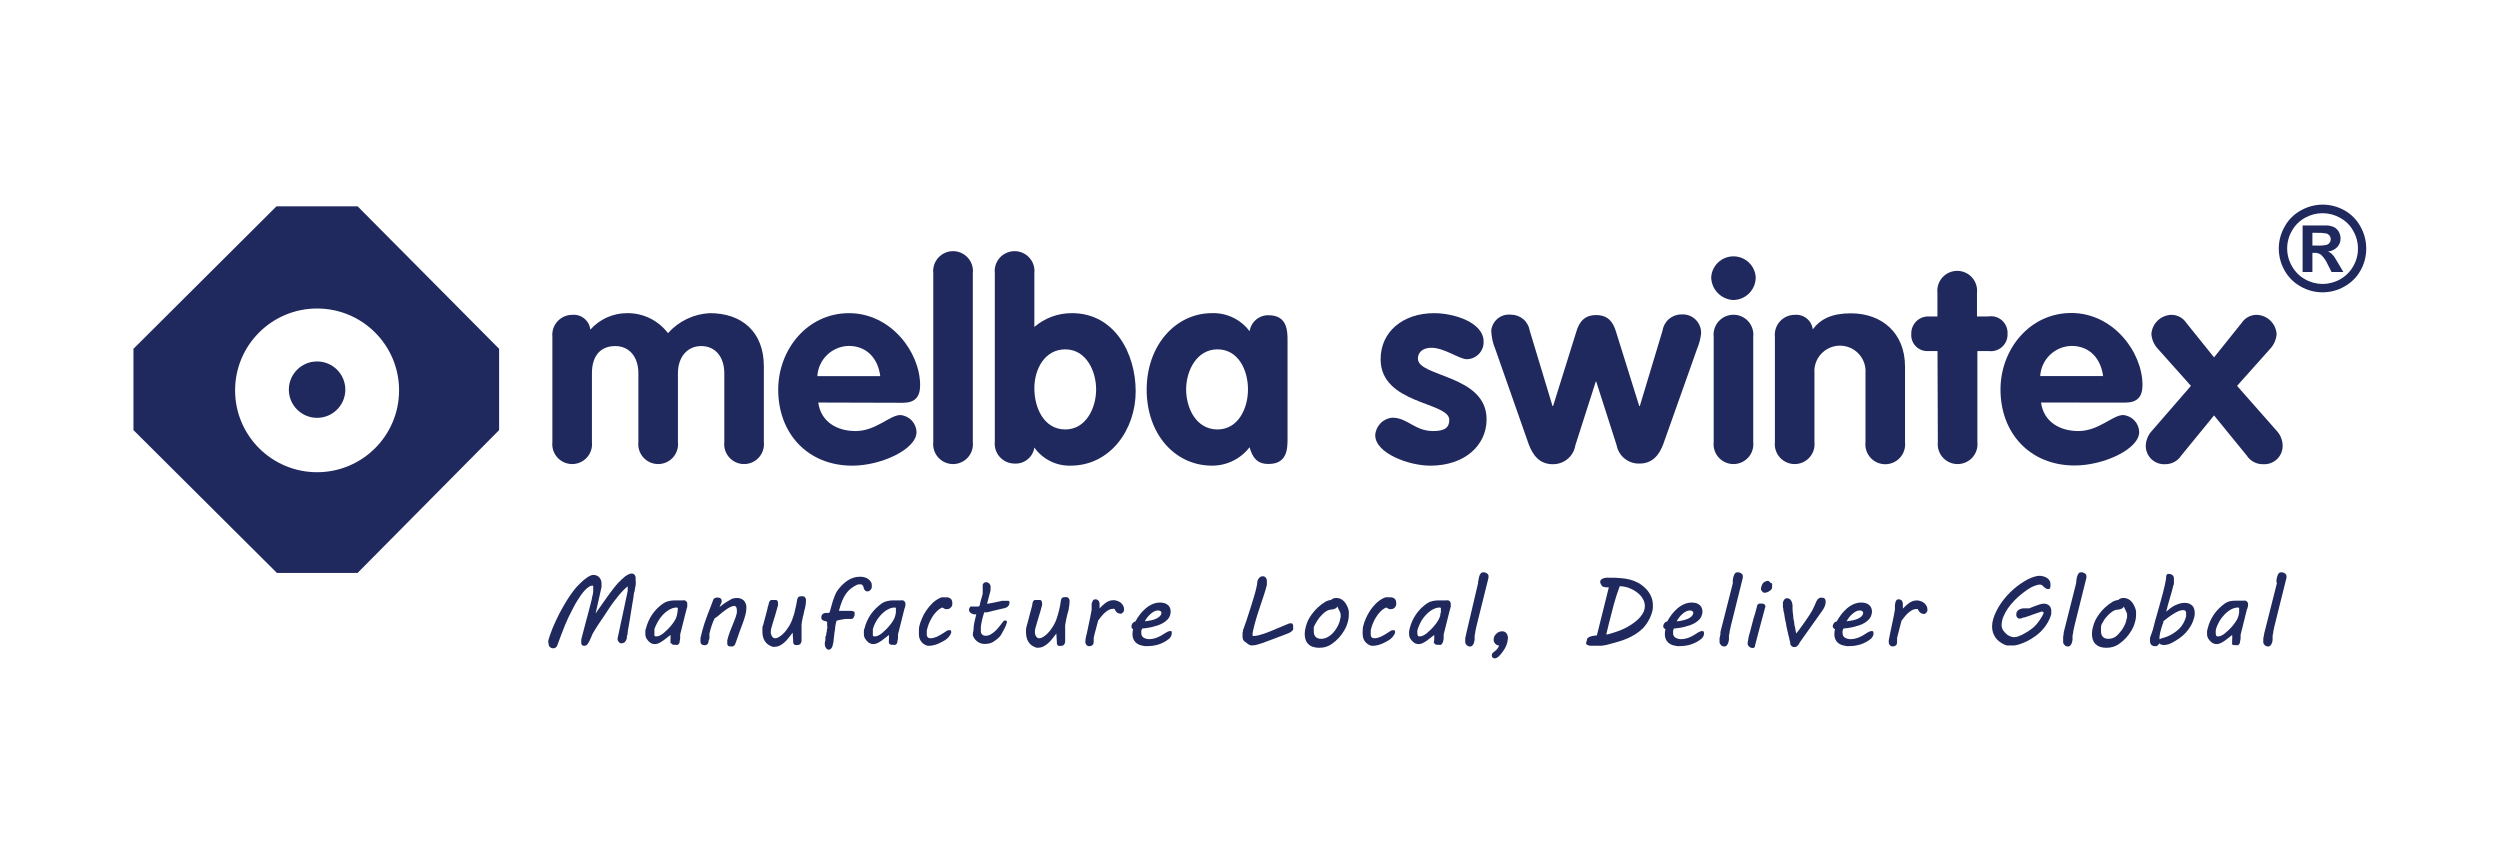 <?xml version="1.0" encoding="UTF-8"?>
<svg xmlns="http://www.w3.org/2000/svg" width="562" height="193" viewBox="0 0 562 193" fill="none">
  <g clip-path="url(#clip0_6606_7028)">
    <path fill-rule="evenodd" clip-rule="evenodd" d="M62.155 46.379L30 78.41V96.686L62.245 128.789H80.388L112.2 96.686V78.41L80.388 46.379H62.155ZM89.711 87.753C89.711 97.916 81.459 106.154 71.28 106.154C61.101 106.154 52.849 97.916 52.849 87.753C52.849 77.59 61.101 69.352 71.28 69.352C81.459 69.352 89.711 77.59 89.711 87.753Z" fill="#20295D"></path>
    <path d="M71.28 93.93C74.786 93.93 77.628 91.092 77.628 87.592C77.628 84.091 74.786 81.254 71.28 81.254C67.774 81.254 64.932 84.091 64.932 87.592C64.932 91.092 67.774 93.93 71.28 93.93Z" fill="#20295D"></path>
    <path d="M124.175 75.707C124.113 75.085 124.181 74.456 124.376 73.861C124.571 73.267 124.888 72.72 125.308 72.255C125.728 71.79 126.24 71.418 126.812 71.163C127.384 70.908 128.003 70.775 128.63 70.774C129.611 70.683 130.589 70.981 131.352 71.605C132.115 72.228 132.601 73.126 132.706 74.105C133.741 72.938 135.013 72.004 136.437 71.365C137.861 70.726 139.404 70.395 140.965 70.395C142.745 70.373 144.504 70.769 146.102 71.551C147.7 72.333 149.091 73.479 150.163 74.897C151.35 73.56 152.793 72.474 154.406 71.701C156.02 70.928 157.771 70.484 159.559 70.395C166.772 70.395 171.714 74.591 171.714 82.351V99.366C171.783 99.99 171.719 100.621 171.527 101.219C171.335 101.817 171.019 102.368 170.6 102.835C170.18 103.303 169.667 103.677 169.093 103.933C168.519 104.189 167.897 104.322 167.268 104.322C166.639 104.322 166.018 104.189 165.444 103.933C164.87 103.677 164.356 103.303 163.937 102.835C163.517 102.368 163.201 101.817 163.009 101.219C162.817 100.621 162.754 99.99 162.823 99.366V83.899C162.823 80.298 160.857 77.796 157.647 77.796C154.437 77.796 152.399 80.334 152.399 83.899V99.366C152.468 99.99 152.405 100.621 152.213 101.219C152.021 101.817 151.705 102.368 151.285 102.835C150.866 103.303 150.352 103.677 149.778 103.933C149.204 104.189 148.582 104.322 147.954 104.322C147.325 104.322 146.703 104.189 146.129 103.933C145.555 103.677 145.041 103.303 144.622 102.835C144.202 102.368 143.886 101.817 143.695 101.219C143.503 100.621 143.439 99.99 143.508 99.366V83.899C143.508 80.298 141.524 77.796 138.314 77.796C134.707 77.796 133.066 80.334 133.066 83.899V99.366C133.135 99.99 133.072 100.621 132.88 101.219C132.688 101.817 132.372 102.368 131.953 102.835C131.533 103.303 131.02 103.677 130.445 103.933C129.871 104.189 129.25 104.322 128.621 104.322C127.992 104.322 127.37 104.189 126.796 103.933C126.222 103.677 125.709 103.303 125.289 102.835C124.87 102.368 124.554 101.817 124.362 101.219C124.17 100.621 124.106 99.99 124.175 99.366V75.707Z" fill="#20295D"></path>
    <path d="M183.94 90.492C184.554 94.868 188.197 96.902 192.326 96.902C196.907 96.902 200.045 93.301 202.389 93.301C203.368 93.377 204.282 93.814 204.956 94.526C205.629 95.238 206.013 96.175 206.032 97.154C206.032 100.971 198.133 104.681 191.605 104.681C181.596 104.681 174.941 97.478 174.941 87.594C174.941 78.591 181.47 70.398 190.866 70.398C200.261 70.398 206.844 79.149 206.844 86.603C206.844 89.25 205.672 90.546 202.967 90.546L183.94 90.492ZM197.881 84.551C197.394 80.662 194.923 77.763 190.793 77.763C188.978 77.8 187.244 78.52 185.937 79.778C184.63 81.037 183.846 82.741 183.742 84.551H197.881Z" fill="#20295D"></path>
    <path d="M209.8 61.413C209.731 60.789 209.795 60.157 209.987 59.559C210.179 58.962 210.495 58.411 210.914 57.943C211.334 57.476 211.847 57.102 212.421 56.846C212.995 56.589 213.617 56.457 214.246 56.457C214.875 56.457 215.496 56.589 216.07 56.846C216.645 57.102 217.158 57.476 217.578 57.943C217.997 58.411 218.313 58.962 218.505 59.559C218.697 60.157 218.76 60.789 218.691 61.413V99.368C218.76 99.992 218.697 100.623 218.505 101.221C218.313 101.819 217.997 102.37 217.578 102.837C217.158 103.305 216.645 103.679 216.07 103.935C215.496 104.191 214.875 104.324 214.246 104.324C213.617 104.324 212.995 104.191 212.421 103.935C211.847 103.679 211.334 103.305 210.914 102.837C210.495 102.37 210.179 101.819 209.987 101.221C209.795 100.623 209.731 99.992 209.8 99.368V61.413Z" fill="#20295D"></path>
    <path d="M223.633 61.413C223.563 60.789 223.627 60.157 223.819 59.559C224.011 58.962 224.327 58.411 224.746 57.943C225.166 57.476 225.679 57.102 226.253 56.846C226.827 56.589 227.449 56.457 228.078 56.457C228.707 56.457 229.328 56.589 229.902 56.846C230.477 57.102 230.99 57.476 231.41 57.943C231.829 58.411 232.145 58.962 232.337 59.559C232.529 60.157 232.592 60.789 232.523 61.413V73.494C234.876 71.477 237.88 70.378 240.981 70.397C250.54 70.397 255.301 79.4 255.301 87.971C255.301 96.541 249.62 104.679 240.657 104.679C239.071 104.718 237.5 104.367 236.082 103.658C234.664 102.948 233.442 101.902 232.523 100.61C232.363 101.657 231.818 102.606 230.994 103.272C230.17 103.938 229.127 104.273 228.069 104.211C227.443 104.21 226.824 104.077 226.253 103.822C225.682 103.566 225.171 103.194 224.752 102.729C224.334 102.264 224.018 101.717 223.826 101.122C223.633 100.528 223.567 99.899 223.633 99.278V61.413ZM239.485 96.541C244.119 96.541 246.41 91.734 246.41 87.538C246.41 83.343 244.119 78.536 239.485 78.536C234.85 78.536 232.523 82.983 232.523 87.286C232.523 91.59 234.615 96.541 239.485 96.541Z" fill="#20295D"></path>
    <path d="M289.44 98.502C289.44 100.789 289.44 104.3 285.165 104.3C282.587 104.3 281.559 102.878 280.909 100.537C279.915 101.832 278.635 102.88 277.167 103.599C275.7 104.317 274.086 104.686 272.451 104.678C264.12 104.678 257.771 97.584 257.771 87.591C257.771 77.598 264.3 70.396 272.451 70.396C274.085 70.343 275.708 70.685 277.181 71.394C278.654 72.102 279.933 73.156 280.909 74.465C281.058 73.451 281.573 72.525 282.356 71.862C283.14 71.199 284.139 70.844 285.165 70.864C289.44 70.864 289.44 74.465 289.44 76.662V98.502ZM273.696 96.54C278.312 96.54 280.549 91.858 280.549 87.537C280.549 83.216 278.385 78.534 273.696 78.534C269.007 78.534 266.644 83.342 266.644 87.537C266.644 91.732 268.881 96.54 273.696 96.54Z" fill="#20295D"></path>
    <path d="M329.747 80.751C328.07 80.751 324.68 78.177 321.776 78.177C320.171 78.177 318.747 78.915 318.747 80.644C318.747 84.767 334.184 84.245 334.184 94.255C334.184 100.179 329.188 104.681 321.56 104.681C316.564 104.681 309.152 101.836 309.152 97.838C309.21 96.829 309.63 95.875 310.335 95.151C311.041 94.426 311.985 93.981 312.994 93.895C316.438 93.895 317.989 96.902 322.191 96.902C324.896 96.902 325.798 96.038 325.798 94.382C325.798 90.312 310.361 90.924 310.361 80.751C310.361 74.594 315.356 70.398 322.407 70.398C326.79 70.398 333.517 72.433 333.517 76.808C333.531 77.315 333.445 77.819 333.263 78.293C333.08 78.766 332.806 79.198 332.456 79.565C332.105 79.931 331.685 80.225 331.221 80.429C330.756 80.632 330.255 80.742 329.747 80.751Z" fill="#20295D"></path>
    <path d="M336.166 78.535C335.605 77.204 335.287 75.783 335.229 74.34C335.278 73.809 335.433 73.293 335.685 72.823C335.937 72.353 336.281 71.938 336.696 71.602C337.111 71.267 337.589 71.017 338.102 70.869C338.615 70.721 339.153 70.677 339.683 70.739C340.698 70.74 341.68 71.104 342.451 71.764C343.221 72.424 343.73 73.338 343.885 74.34L349.007 91.283H349.133L354.309 74.718C354.994 72.305 356.22 70.829 358.817 70.829C361.414 70.829 362.641 72.305 363.326 74.718L368.502 91.283H368.628L373.75 74.286C373.904 73.284 374.413 72.37 375.184 71.71C375.954 71.05 376.936 70.686 377.952 70.685C378.538 70.638 379.127 70.717 379.68 70.915C380.233 71.114 380.738 71.429 381.16 71.838C381.581 72.247 381.911 72.741 382.126 73.288C382.34 73.834 382.436 74.42 382.406 75.006C382.277 76.146 381.985 77.262 381.54 78.319L373.948 99.71C373.01 102.302 371.477 104.211 368.538 104.211C367.332 104.244 366.154 103.848 365.215 103.092C364.277 102.336 363.639 101.271 363.416 100.088L358.835 85.791H358.727L354.146 100.088C353.955 101.291 353.336 102.385 352.402 103.169C351.467 103.953 350.281 104.374 349.061 104.355C346.157 104.355 344.624 102.446 343.65 99.854L336.166 78.535Z" fill="#20295D"></path>
    <path d="M394.687 62.33C394.692 63.669 394.168 64.957 393.23 65.914C392.292 66.871 391.014 67.42 389.673 67.444C388.344 67.389 387.087 66.829 386.158 65.878C385.229 64.927 384.7 63.658 384.678 62.33C384.754 61.057 385.315 59.861 386.245 58.986C387.175 58.112 388.405 57.625 389.682 57.625C390.96 57.625 392.189 58.112 393.119 58.986C394.05 59.861 394.61 61.057 394.687 62.33ZM385.237 75.708C385.168 75.084 385.231 74.453 385.423 73.855C385.615 73.257 385.931 72.707 386.351 72.239C386.77 71.771 387.284 71.397 387.858 71.141C388.432 70.885 389.053 70.753 389.682 70.753C390.311 70.753 390.933 70.885 391.507 71.141C392.081 71.397 392.594 71.771 393.014 72.239C393.433 72.707 393.749 73.257 393.941 73.855C394.133 74.453 394.197 75.084 394.128 75.708V99.367C394.197 99.991 394.133 100.623 393.941 101.221C393.749 101.818 393.433 102.369 393.014 102.837C392.594 103.304 392.081 103.678 391.507 103.935C390.933 104.191 390.311 104.323 389.682 104.323C389.053 104.323 388.432 104.191 387.858 103.935C387.284 103.678 386.77 103.304 386.351 102.837C385.931 102.369 385.615 101.818 385.423 101.221C385.231 100.623 385.168 99.991 385.237 99.367V75.708Z" fill="#20295D"></path>
    <path d="M398.998 75.709C398.932 75.088 398.998 74.459 399.191 73.865C399.384 73.27 399.699 72.723 400.118 72.258C400.536 71.793 401.047 71.421 401.618 71.165C402.19 70.91 402.808 70.777 403.434 70.776C404.405 70.679 405.376 70.966 406.138 71.575C406.9 72.184 407.392 73.067 407.51 74.035C409.313 71.64 411.892 70.434 416.094 70.434C423.073 70.434 428.249 74.881 428.249 82.389V99.404C428.318 100.028 428.255 100.66 428.063 101.257C427.871 101.855 427.555 102.406 427.135 102.874C426.716 103.341 426.202 103.715 425.628 103.971C425.054 104.227 424.433 104.36 423.804 104.36C423.175 104.36 422.553 104.227 421.979 103.971C421.405 103.715 420.892 103.341 420.472 102.874C420.053 102.406 419.737 101.855 419.545 101.257C419.353 100.66 419.289 100.028 419.358 99.404V83.902C419.421 83.112 419.32 82.317 419.06 81.568C418.8 80.819 418.388 80.132 417.849 79.55C417.311 78.968 416.657 78.503 415.93 78.185C415.203 77.868 414.417 77.703 413.623 77.703C412.83 77.703 412.044 77.868 411.317 78.185C410.59 78.503 409.936 78.968 409.398 79.55C408.859 80.132 408.447 80.819 408.187 81.568C407.927 82.317 407.826 83.112 407.889 83.902V99.368C407.958 99.992 407.894 100.624 407.702 101.221C407.51 101.819 407.194 102.37 406.775 102.838C406.355 103.305 405.842 103.679 405.268 103.935C404.694 104.191 404.072 104.324 403.443 104.324C402.814 104.324 402.193 104.191 401.619 103.935C401.045 103.679 400.531 103.305 400.112 102.838C399.692 102.37 399.376 101.819 399.184 101.221C398.992 100.624 398.929 99.992 398.998 99.368V75.709Z" fill="#20295D"></path>
    <path d="M435.552 78.914H433.569C433.045 78.961 432.517 78.892 432.022 78.713C431.527 78.535 431.078 78.25 430.705 77.879C430.332 77.509 430.045 77.061 429.864 76.568C429.682 76.075 429.611 75.549 429.655 75.025C429.643 74.511 429.735 74 429.927 73.522C430.118 73.045 430.405 72.611 430.769 72.248C431.133 71.884 431.567 71.598 432.045 71.407C432.524 71.216 433.036 71.124 433.551 71.136H435.534V65.842C435.465 65.218 435.529 64.587 435.721 63.989C435.913 63.391 436.229 62.841 436.648 62.373C437.068 61.905 437.581 61.531 438.155 61.275C438.729 61.019 439.351 60.887 439.98 60.887C440.609 60.887 441.23 61.019 441.804 61.275C442.379 61.531 442.892 61.905 443.312 62.373C443.731 62.841 444.047 63.391 444.239 63.989C444.431 64.587 444.494 65.218 444.425 65.842V71.136H446.95C447.503 71.043 448.07 71.076 448.608 71.232C449.147 71.387 449.643 71.662 450.061 72.036C450.478 72.41 450.806 72.872 451.02 73.39C451.234 73.907 451.328 74.466 451.296 75.025C451.323 75.574 451.227 76.123 451.018 76.631C450.808 77.139 450.488 77.595 450.082 77.966C449.676 78.338 449.193 78.615 448.667 78.779C448.141 78.943 447.586 78.989 447.04 78.914H444.515V99.368C444.585 99.992 444.521 100.624 444.329 101.222C444.137 101.819 443.821 102.37 443.402 102.838C442.982 103.305 442.469 103.679 441.895 103.935C441.321 104.192 440.699 104.324 440.07 104.324C439.441 104.324 438.82 104.192 438.245 103.935C437.671 103.679 437.158 103.305 436.738 102.838C436.319 102.37 436.003 101.819 435.811 101.222C435.619 100.624 435.556 99.992 435.625 99.368L435.552 78.914Z" fill="#20295D"></path>
    <path d="M458.818 90.489C459.431 94.865 463.074 96.899 467.222 96.899C471.785 96.899 474.941 93.298 477.285 93.298C478.251 93.382 479.152 93.817 479.817 94.521C480.482 95.225 480.865 96.148 480.892 97.115C480.892 100.932 472.975 104.641 466.375 104.641C456.384 104.641 449.711 97.439 449.711 87.554C449.711 78.552 456.257 70.359 465.635 70.359C475.013 70.359 481.631 79.11 481.631 86.564C481.631 89.211 480.459 90.507 477.736 90.507L458.818 90.489ZM472.777 84.547C472.272 80.658 469.801 77.76 465.671 77.76C463.859 77.802 462.129 78.524 460.826 79.781C459.523 81.039 458.742 82.741 458.638 84.547H472.777Z" fill="#20295D"></path>
    <path d="M492.523 86.744L484.984 78.3C484.192 77.409 483.717 76.283 483.632 75.095C483.709 73.934 484.221 72.844 485.067 72.043C485.912 71.242 487.029 70.789 488.195 70.773C488.847 70.784 489.488 70.953 490.06 71.267C490.632 71.581 491.118 72.029 491.477 72.574L497.717 80.334L503.938 72.574C504.297 72.029 504.784 71.581 505.356 71.267C505.928 70.953 506.568 70.784 507.221 70.773C508.386 70.789 509.503 71.242 510.348 72.043C511.194 72.844 511.706 73.934 511.783 75.095C511.699 76.283 511.223 77.409 510.431 78.3L502.892 86.744L511.91 96.971C512.645 97.814 513.077 98.879 513.136 99.996C513.17 100.579 513.08 101.162 512.872 101.707C512.664 102.253 512.342 102.748 511.927 103.16C511.513 103.572 511.016 103.891 510.469 104.097C509.922 104.303 509.337 104.39 508.754 104.353C508.02 104.372 507.294 104.201 506.647 103.857C505.999 103.513 505.451 103.008 505.057 102.391L497.717 93.388L490.359 102.391C489.972 102.995 489.439 103.492 488.808 103.835C488.177 104.178 487.47 104.357 486.752 104.353C486.173 104.389 485.593 104.303 485.05 104.101C484.507 103.898 484.013 103.584 483.599 103.178C483.186 102.772 482.863 102.283 482.651 101.745C482.439 101.206 482.343 100.628 482.37 100.05C482.436 98.935 482.867 97.873 483.596 97.025L492.523 86.744Z" fill="#20295D"></path>
    <path d="M123.236 144.092C123.398 143.482 123.591 142.881 123.813 142.291C124.048 141.625 124.336 140.923 124.661 140.203C124.986 139.482 125.328 138.744 125.707 138.006C126.086 137.268 126.501 136.53 126.915 135.827C127.33 135.125 127.745 134.459 128.178 133.829C128.611 133.199 129.043 132.64 129.458 132.136C129.584 132.01 129.747 131.848 129.927 131.632L130.54 131.02L131.244 130.372C131.496 130.174 131.748 129.976 132.001 129.814C132.227 129.653 132.469 129.514 132.722 129.399C132.93 129.297 133.158 129.242 133.39 129.237C133.643 129.236 133.894 129.285 134.129 129.381C134.348 129.47 134.545 129.606 134.706 129.778C134.869 129.956 134.998 130.164 135.085 130.39C135.179 130.643 135.228 130.911 135.229 131.182C135.238 131.308 135.238 131.434 135.229 131.56C135.229 131.668 135.229 131.794 135.229 131.938L133.895 137.916L134.345 137.232L135.013 136.295C135.247 135.953 135.5 135.575 135.77 135.215L136.546 134.117L137.249 133.163C137.465 132.856 137.646 132.622 137.79 132.442L137.97 132.208L138.457 131.614C138.638 131.398 138.836 131.164 139.07 130.93C139.297 130.676 139.538 130.436 139.792 130.21C140.031 129.979 140.284 129.763 140.549 129.561C140.789 129.392 141.043 129.241 141.307 129.111C141.53 128.997 141.777 128.935 142.028 128.931C142.183 128.92 142.336 128.965 142.461 129.057C142.583 129.132 142.683 129.237 142.749 129.363C142.819 129.512 142.867 129.67 142.894 129.832C142.911 130.017 142.911 130.204 142.894 130.39C142.93 130.713 142.936 131.038 142.912 131.362C142.912 131.668 142.803 131.956 142.749 132.208C142.695 132.46 142.749 132.694 142.605 133.055C142.461 133.415 142.461 133.865 142.389 134.351C142.317 134.837 142.208 135.359 142.118 135.917C142.028 136.476 141.938 137.052 141.83 137.718C141.721 138.384 141.649 138.87 141.541 139.518C141.433 140.167 141.361 140.599 141.271 141.103C141.18 141.607 141.108 141.805 141.108 142.165C141.108 142.525 140.982 142.849 140.928 143.065C140.874 143.282 140.928 143.3 140.928 143.48C140.871 143.654 140.799 143.823 140.711 143.984C140.623 144.147 140.507 144.293 140.369 144.416C140.213 144.534 140.023 144.597 139.828 144.596C139.741 144.631 139.646 144.641 139.553 144.625C139.461 144.609 139.375 144.568 139.305 144.506C139.202 144.43 139.11 144.339 139.034 144.236C138.954 144.118 138.888 143.991 138.836 143.858C138.821 143.738 138.821 143.617 138.836 143.498L141.108 132.874V132.604C141.117 132.533 141.117 132.46 141.108 132.388C141.12 132.317 141.12 132.244 141.108 132.172C141.108 132.172 141.108 132.046 141.108 131.992C141.111 131.932 141.111 131.872 141.108 131.812C140.743 132.098 140.399 132.411 140.08 132.748C139.681 133.144 139.307 133.565 138.962 134.009C138.583 134.459 138.205 134.963 137.826 135.467C137.447 135.971 137.087 136.512 136.744 137.034C136.401 137.556 136.203 137.88 135.896 138.33L134.977 139.68L134.075 141.049C133.786 141.517 133.516 141.949 133.281 142.363C133.144 142.61 133.029 142.87 132.939 143.137C132.812 143.444 132.668 143.75 132.524 144.056C132.395 144.329 132.238 144.589 132.055 144.83C131.992 144.926 131.906 145.006 131.806 145.062C131.706 145.118 131.593 145.15 131.478 145.154C131.341 145.184 131.2 145.184 131.063 145.154C130.963 145.103 130.872 145.036 130.793 144.956C130.733 144.869 130.69 144.771 130.666 144.668C130.649 144.549 130.649 144.427 130.666 144.308C130.648 144.14 130.648 143.971 130.666 143.804L130.775 143.336C130.919 142.705 131.081 142.075 131.244 141.535C131.406 140.995 131.568 140.275 131.748 139.626C131.929 138.978 132.109 138.294 132.289 137.61C132.47 136.926 132.668 136.169 132.867 135.377L133.047 134.621C133.047 134.351 133.155 134.063 133.227 133.793C133.299 133.523 133.317 133.235 133.354 132.964C133.369 132.731 133.369 132.496 133.354 132.262C133.375 132.113 133.375 131.961 133.354 131.812C133.354 131.704 133.299 131.65 133.191 131.65C132.891 131.658 132.601 131.758 132.362 131.938C132.031 132.159 131.728 132.419 131.46 132.712C131.138 133.066 130.836 133.439 130.558 133.829C130.27 134.243 129.999 134.675 129.729 135.107C129.458 135.539 129.206 135.989 128.989 136.422C128.773 136.854 128.556 137.232 128.394 137.574L128.232 137.88C128.232 138.006 128.069 138.168 127.961 138.402C127.853 138.636 127.727 138.906 127.565 139.266C127.402 139.626 127.204 140.059 126.987 140.599C126.771 141.139 126.519 141.769 126.23 142.525C125.941 143.282 125.617 144.146 125.256 145.136C125.196 145.316 125.075 145.469 124.914 145.568C124.771 145.67 124.602 145.727 124.427 145.73C124.283 145.746 124.137 145.731 124 145.685C123.863 145.639 123.738 145.563 123.633 145.464C123.528 145.364 123.447 145.243 123.394 145.109C123.341 144.974 123.318 144.83 123.326 144.686C123.267 144.493 123.236 144.293 123.236 144.092Z" fill="#20295D"></path>
    <path d="M150.721 144.58C150.706 144.328 150.706 144.075 150.721 143.823C150.754 143.464 150.754 143.103 150.721 142.743L149.927 143.355C149.638 143.589 149.35 143.823 149.025 144.04C148.735 144.246 148.427 144.427 148.106 144.58C147.843 144.714 147.553 144.788 147.258 144.796C147.05 144.794 146.844 144.763 146.645 144.706C146.464 144.649 146.294 144.564 146.14 144.454C145.811 144.205 145.535 143.892 145.328 143.535C145.148 143.217 145.061 142.856 145.076 142.491C145.076 142.311 145.076 142.131 145.076 141.933C145.076 141.735 145.076 141.519 145.22 141.267C145.773 138.98 147.155 136.979 149.097 135.649C149.445 135.407 149.837 135.236 150.252 135.145C150.682 135.037 151.124 134.976 151.568 134.965H152.127H152.686H153.083H153.408C153.587 134.934 153.77 134.934 153.949 134.965C154.078 135.019 154.194 135.098 154.291 135.199C154.381 135.298 154.449 135.414 154.49 135.541C154.508 135.672 154.508 135.806 154.49 135.937C154.517 136.11 154.517 136.286 154.49 136.459L154.327 136.963L152.903 142.635C152.903 142.941 152.903 143.229 152.903 143.481C152.883 143.725 152.841 143.966 152.776 144.202C152.771 144.286 152.771 144.37 152.776 144.454C152.736 144.551 152.681 144.642 152.614 144.724C152.543 144.815 152.458 144.894 152.362 144.958C152.22 144.999 152.07 144.999 151.929 144.958C151.755 144.979 151.58 144.979 151.406 144.958C151.296 144.937 151.192 144.894 151.099 144.832C151.027 144.787 150.975 144.716 150.955 144.634C150.875 144.625 150.796 144.606 150.721 144.58ZM147.114 141.321C147.107 141.465 147.107 141.609 147.114 141.753C147.097 141.939 147.097 142.125 147.114 142.311C147.083 142.484 147.083 142.66 147.114 142.833C147.139 142.911 147.19 142.977 147.26 143.02C147.329 143.063 147.412 143.08 147.492 143.067C147.786 143.066 148.076 142.998 148.34 142.869C148.601 142.737 148.848 142.58 149.079 142.401C149.386 142.149 149.693 141.861 150.017 141.555C150.342 141.249 150.63 140.907 150.919 140.565C151.199 140.231 151.452 139.876 151.676 139.502C151.885 139.167 152.043 138.803 152.145 138.422C152.264 137.95 152.337 137.467 152.362 136.981C152.386 136.887 152.386 136.788 152.362 136.693C152.335 136.651 152.298 136.617 152.253 136.595C152.209 136.573 152.159 136.563 152.109 136.567C151.752 136.572 151.398 136.639 151.063 136.765C150.699 136.908 150.353 137.096 150.035 137.324C149.692 137.563 149.372 137.835 149.079 138.134C148.79 138.448 148.519 138.778 148.268 139.124C148.033 139.476 147.823 139.843 147.637 140.222C147.448 140.576 147.285 140.943 147.15 141.321H147.114Z" fill="#20295D"></path>
    <path d="M165.149 136.207C164.87 136.219 164.595 136.28 164.337 136.387C164.03 136.525 163.735 136.688 163.454 136.874C163.147 137.072 162.823 137.306 162.498 137.558C162.173 137.81 161.867 138.062 161.56 138.35L161.109 138.71C160.977 138.814 160.832 138.899 160.677 138.962C160.561 139.172 160.458 139.388 160.37 139.61C160.239 139.898 160.124 140.192 160.027 140.493C159.919 140.817 159.829 141.141 159.721 141.483C159.612 141.825 159.558 142.113 159.486 142.401C159.414 142.689 159.486 142.707 159.486 142.851C159.486 142.995 159.486 143.139 159.486 143.301C159.486 143.464 159.486 143.644 159.378 143.824C159.27 144.004 159.288 144.22 159.234 144.454C159.202 144.572 159.147 144.682 159.071 144.778C158.996 144.85 158.911 144.91 158.819 144.958C158.741 145.004 158.656 145.034 158.567 145.048H158.386C158.148 145.055 157.915 144.985 157.719 144.85C157.623 144.751 157.55 144.632 157.506 144.501C157.462 144.37 157.449 144.231 157.466 144.094V143.788C157.46 143.668 157.46 143.547 157.466 143.428C157.629 142.743 157.773 142.131 157.917 141.627L158.368 140.115C158.512 139.646 158.675 139.196 158.837 138.782L159.306 137.54L159.811 136.243C159.991 135.793 160.172 135.307 160.37 134.749C160.448 134.612 160.568 134.505 160.713 134.443C160.901 134.363 161.103 134.32 161.308 134.317C161.546 134.31 161.779 134.38 161.975 134.515C162.061 134.57 162.13 134.649 162.174 134.741C162.219 134.833 162.237 134.935 162.227 135.037C162.233 135.073 162.233 135.109 162.227 135.145V135.343L161.741 136.459L162.696 135.739C163.012 135.506 163.343 135.296 163.688 135.109C163.965 134.922 164.254 134.754 164.554 134.605C164.885 134.493 165.232 134.432 165.582 134.425C166.175 134.39 166.759 134.591 167.205 134.983C167.424 135.225 167.589 135.51 167.689 135.821C167.788 136.132 167.82 136.46 167.782 136.784C167.776 137.296 167.697 137.806 167.548 138.296C167.385 138.872 167.205 139.484 166.97 140.097C166.736 140.709 166.484 141.411 166.213 142.131C165.942 142.851 165.69 143.572 165.456 144.31C165.407 144.484 165.34 144.653 165.257 144.814C165.205 144.938 165.125 145.049 165.023 145.138C164.932 145.225 164.82 145.287 164.698 145.318C164.543 145.338 164.385 145.338 164.229 145.318C164.023 145.34 163.817 145.282 163.652 145.156C163.594 145.09 163.55 145.013 163.522 144.929C163.494 144.846 163.483 144.758 163.49 144.67C163.468 144.424 163.468 144.177 163.49 143.932C163.562 143.603 163.652 143.278 163.76 142.959C163.869 142.617 163.995 142.257 164.139 141.861C164.283 141.465 164.446 141.069 164.626 140.655L165.023 139.664C165.149 139.34 165.275 139.016 165.383 138.71C165.492 138.404 165.564 138.098 165.636 137.828C165.659 137.57 165.659 137.311 165.636 137.054C165.635 136.847 165.586 136.643 165.492 136.459C165.415 136.334 165.292 136.243 165.149 136.207Z" fill="#20295D"></path>
    <path d="M172.867 135.467C172.895 135.366 172.937 135.268 172.993 135.179C173.039 135.101 173.101 135.034 173.174 134.981C173.219 134.933 173.275 134.896 173.336 134.873H173.462H173.733H174.057H174.382C174.462 134.867 174.542 134.884 174.613 134.922C174.683 134.961 174.741 135.019 174.779 135.089C174.869 135.248 174.913 135.429 174.905 135.611C174.925 135.755 174.925 135.9 174.905 136.043C174.653 136.944 174.436 137.718 174.238 138.384C174.039 139.05 173.859 139.609 173.715 140.077C173.571 140.545 173.48 140.923 173.39 141.211C173.331 141.429 173.295 141.652 173.282 141.877C173.266 142.051 173.266 142.226 173.282 142.399C173.328 142.572 173.389 142.741 173.462 142.904C173.539 143.059 173.643 143.199 173.769 143.318C173.894 143.426 174.055 143.483 174.22 143.48C174.542 143.473 174.855 143.373 175.122 143.192C175.444 143.001 175.74 142.771 176.005 142.507C176.286 142.252 176.54 141.968 176.763 141.661C176.963 141.401 177.149 141.13 177.322 140.851L177.61 140.365C177.791 140.028 177.947 139.679 178.079 139.32C178.223 138.924 178.35 138.546 178.476 138.15C178.602 137.754 178.674 137.376 178.746 137.034C178.819 136.692 178.891 136.404 178.945 136.206L179.215 134.765C179.241 134.554 179.336 134.358 179.486 134.207C179.657 134.08 179.869 134.022 180.081 134.045C180.242 134.016 180.407 134.016 180.568 134.045C180.702 134.082 180.826 134.15 180.929 134.243C181.041 134.359 181.122 134.501 181.163 134.657C181.187 134.872 181.187 135.09 181.163 135.305C181.151 135.687 181.102 136.067 181.019 136.44L180.694 137.79C180.694 138.042 180.568 138.33 180.496 138.618C180.424 138.906 180.369 139.23 180.315 139.519C180.258 139.798 180.216 140.081 180.189 140.365C180.174 140.605 180.174 140.845 180.189 141.085C180.189 141.463 180.189 141.823 180.189 142.183C180.189 142.543 180.189 142.94 180.189 143.354C180.199 143.516 180.199 143.678 180.189 143.84C180.202 143.947 180.202 144.056 180.189 144.164C180.129 144.392 180.025 144.606 179.883 144.794C179.7 144.942 179.467 145.013 179.233 144.992C179.073 145.025 178.907 145.025 178.746 144.992C178.636 144.958 178.537 144.896 178.458 144.812C178.393 144.732 178.344 144.641 178.314 144.542C178.305 144.446 178.305 144.35 178.314 144.254L178.187 142.219L177.412 143.228C177.129 143.596 176.822 143.945 176.492 144.272C176.162 144.589 175.793 144.861 175.392 145.082C174.992 145.294 174.546 145.406 174.094 145.406C173.974 145.429 173.852 145.429 173.733 145.406C173.571 145.362 173.414 145.302 173.264 145.226L172.813 144.992L172.47 144.74C172.093 144.399 171.802 143.973 171.623 143.498C171.465 143.053 171.386 142.583 171.388 142.111C171.371 141.841 171.371 141.571 171.388 141.301C171.388 141.049 171.388 140.779 171.551 140.545C171.598 140.308 171.658 140.073 171.731 139.843C171.797 139.648 171.852 139.45 171.893 139.248L172.272 137.844C172.38 137.424 172.47 137.064 172.543 136.764C172.543 136.458 172.705 136.188 172.759 135.971C172.813 135.755 172.831 135.629 172.867 135.467Z" fill="#20295D"></path>
    <path d="M186.572 146.018C186.411 146.047 186.246 146.047 186.085 146.018C185.946 145.948 185.824 145.85 185.725 145.73C185.632 145.61 185.559 145.476 185.508 145.334C185.452 145.177 185.422 145.013 185.418 144.848C185.402 144.716 185.402 144.583 185.418 144.451C185.447 144.269 185.489 144.088 185.544 143.911V143.497C185.544 143.299 185.544 143.101 185.689 142.849C185.833 142.597 185.689 142.363 185.815 142.111C185.941 141.859 185.815 141.589 185.941 141.337C186.067 141.084 185.941 140.85 185.941 140.634C185.941 140.418 185.941 140.238 185.941 140.094C185.955 140.035 185.955 139.973 185.941 139.914C185.941 139.806 185.941 139.734 185.725 139.698L185.274 139.554C185.108 139.519 184.954 139.445 184.823 139.338C184.754 139.274 184.701 139.195 184.667 139.108C184.632 139.021 184.618 138.927 184.625 138.834C184.621 138.64 184.665 138.449 184.751 138.276C184.832 138.122 184.958 137.997 185.112 137.915C185.284 137.826 185.476 137.782 185.671 137.789H186.266C186.323 137.785 186.377 137.764 186.422 137.729C186.467 137.693 186.5 137.646 186.518 137.591L186.626 137.231C186.717 136.907 186.807 136.547 186.915 136.169C187.023 135.791 187.131 135.395 187.258 134.999C187.384 134.603 187.528 134.206 187.69 133.828C187.844 133.458 188.031 133.102 188.249 132.766C188.562 132.334 188.906 131.925 189.277 131.542C189.644 131.177 190.042 130.845 190.468 130.551C190.88 130.269 191.329 130.045 191.802 129.885C192.285 129.724 192.791 129.645 193.299 129.651C193.841 129.63 194.379 129.741 194.868 129.975C195.28 130.191 195.618 130.523 195.842 130.929C195.842 131.037 195.932 131.146 195.968 131.236C195.977 131.343 195.977 131.452 195.968 131.56C195.995 131.739 195.995 131.921 195.968 132.1C195.917 132.259 195.844 132.411 195.752 132.55C195.65 132.66 195.535 132.757 195.409 132.838C195.295 132.907 195.164 132.944 195.03 132.946C194.87 132.96 194.71 132.915 194.579 132.82C194.467 132.747 194.375 132.648 194.309 132.532C194.234 132.416 194.179 132.288 194.147 132.154C194.147 132.01 194.147 131.884 194.02 131.776C193.98 131.664 193.912 131.565 193.822 131.488C193.782 131.442 193.732 131.407 193.675 131.385C193.619 131.363 193.558 131.355 193.497 131.362H193.01C192.828 131.394 192.652 131.455 192.488 131.542C192.057 131.764 191.647 132.023 191.261 132.316C190.87 132.627 190.524 132.99 190.233 133.396C189.877 133.894 189.58 134.432 189.35 134.999C189.038 135.752 188.785 136.529 188.592 137.321H189.223H189.8H190.396H191.027H191.478C191.609 137.336 191.737 137.372 191.856 137.429C191.959 137.468 192.047 137.537 192.109 137.627C192.142 137.739 192.142 137.858 192.109 137.97C192.115 138.071 192.115 138.174 192.109 138.276C192.075 138.404 192.033 138.531 191.983 138.654C191.927 138.762 191.86 138.865 191.784 138.96C191.703 139.05 191.596 139.112 191.478 139.14H190.81H190.053L189.151 139.284C188.773 139.348 188.399 139.438 188.033 139.554C187.911 140.029 187.815 140.509 187.745 140.994C187.745 141.463 187.618 141.949 187.564 142.417L187.402 143.839C187.402 144.325 187.24 144.794 187.131 145.28C187.111 145.375 187.075 145.467 187.023 145.55C186.967 145.641 186.901 145.726 186.825 145.802C186.753 145.877 186.667 145.939 186.572 145.982C186.573 145.994 186.573 146.006 186.572 146.018Z" fill="#20295D"></path>
    <path d="M199.827 144.58C199.804 144.328 199.804 144.075 199.827 143.823C199.859 143.464 199.859 143.103 199.827 142.743L199.052 143.355L198.15 144.04C197.86 144.246 197.552 144.427 197.231 144.58C196.968 144.714 196.678 144.788 196.383 144.796C196.175 144.794 195.969 144.763 195.77 144.706C195.589 144.649 195.419 144.564 195.265 144.454C194.936 144.205 194.66 143.892 194.453 143.535C194.273 143.217 194.186 142.856 194.201 142.491C194.201 142.311 194.201 142.131 194.201 141.933C194.201 141.735 194.201 141.519 194.345 141.267C194.614 140.138 195.091 139.07 195.752 138.116C196.425 137.156 197.261 136.321 198.222 135.649C198.569 135.404 198.961 135.232 199.377 135.145C199.784 135.041 200.201 134.98 200.621 134.965H201.18H201.739H202.136H202.46C202.639 134.934 202.823 134.934 203.002 134.965C203.128 135.023 203.244 135.103 203.344 135.199C203.427 135.302 203.494 135.418 203.543 135.541C203.561 135.672 203.561 135.806 203.543 135.937C203.54 136.115 203.51 136.291 203.452 136.459L203.29 136.963L201.865 142.635C201.865 142.941 201.865 143.229 201.865 143.481C201.84 143.725 201.792 143.967 201.721 144.202V144.454C201.68 144.551 201.626 144.642 201.559 144.724C201.481 144.815 201.39 144.894 201.288 144.958C201.153 144.999 201.009 144.999 200.873 144.958C200.7 144.979 200.524 144.979 200.35 144.958C200.241 144.937 200.137 144.894 200.044 144.832C199.972 144.787 199.92 144.716 199.9 144.634C199.875 144.617 199.851 144.599 199.827 144.58ZM196.221 141.321C196.213 141.465 196.213 141.609 196.221 141.753C196.204 141.939 196.204 142.125 196.221 142.311C196.19 142.484 196.19 142.66 196.221 142.833C196.245 142.911 196.297 142.977 196.367 143.02C196.436 143.063 196.519 143.08 196.599 143.067C196.893 143.064 197.182 142.996 197.447 142.869C197.708 142.737 197.955 142.58 198.186 142.401C198.493 142.149 198.8 141.861 199.124 141.555C199.449 141.249 199.737 140.907 200.026 140.565C200.306 140.231 200.559 139.876 200.783 139.502C200.992 139.167 201.15 138.803 201.252 138.422C201.316 138.185 201.364 137.945 201.396 137.702C201.412 137.462 201.412 137.221 201.396 136.981C201.413 136.886 201.413 136.789 201.396 136.693C201.37 136.651 201.333 136.617 201.288 136.595C201.243 136.573 201.194 136.563 201.144 136.567C200.781 136.573 200.421 136.64 200.08 136.765C199.719 136.916 199.375 137.103 199.052 137.324C198.718 137.568 198.405 137.839 198.114 138.134C197.824 138.448 197.553 138.778 197.303 139.124C197.068 139.476 196.857 139.843 196.671 140.222C196.499 140.575 196.36 140.942 196.257 141.321H196.221Z" fill="#20295D"></path>
    <path d="M206.646 140.832C206.786 140.212 206.991 139.609 207.259 139.032C207.512 138.396 207.839 137.792 208.233 137.231C208.615 136.669 209.049 136.145 209.531 135.665C209.995 135.199 210.531 134.81 211.118 134.513C211.309 134.402 211.516 134.323 211.731 134.278C211.953 134.251 212.177 134.251 212.399 134.278C212.621 134.259 212.844 134.259 213.066 134.278C213.25 134.325 213.426 134.398 213.589 134.495C213.736 134.599 213.859 134.734 213.949 134.891C214.033 135.071 214.076 135.268 214.076 135.467C214.093 135.64 214.093 135.815 214.076 135.989C214.031 136.159 213.951 136.319 213.841 136.457C213.738 136.594 213.609 136.71 213.463 136.799C213.304 136.889 213.122 136.933 212.94 136.925C212.797 136.954 212.65 136.954 212.507 136.925L212.11 136.727L211.93 136.601H211.731C211.44 136.741 211.168 136.916 210.92 137.123C210.668 137.339 210.432 137.574 210.216 137.825C209.986 138.081 209.781 138.359 209.603 138.654C209.423 138.938 209.261 139.232 209.116 139.536C208.968 139.814 208.841 140.103 208.738 140.4C208.637 140.653 208.553 140.911 208.485 141.174C208.424 141.369 208.376 141.568 208.341 141.769C208.324 141.978 208.324 142.189 208.341 142.399C208.331 142.537 208.331 142.675 208.341 142.813C208.362 142.936 208.412 143.053 208.485 143.155C208.54 143.259 208.629 143.342 208.738 143.389C208.861 143.45 208.997 143.481 209.134 143.479C209.383 143.477 209.631 143.447 209.874 143.389L210.613 143.137C210.851 143.035 211.08 142.915 211.298 142.777L211.966 142.381L212.381 142.111L212.759 141.859L213.102 141.679H213.372C213.473 141.652 213.579 141.652 213.679 141.679C213.726 141.706 213.764 141.745 213.79 141.793C213.816 141.841 213.827 141.895 213.823 141.949C213.836 142.056 213.836 142.165 213.823 142.273C213.725 142.539 213.585 142.788 213.408 143.011C213.245 143.24 213.051 143.446 212.831 143.623C212.623 143.794 212.4 143.944 212.164 144.073L211.443 144.451C211.015 144.685 210.561 144.866 210.09 144.992C209.719 145.093 209.338 145.154 208.954 145.172H208.593L208.233 145.082C207.726 144.889 207.293 144.542 206.995 144.089C206.697 143.637 206.549 143.102 206.574 142.561C206.556 142.297 206.556 142.032 206.574 141.769C206.572 141.455 206.596 141.142 206.646 140.832Z" fill="#20295D"></path>
    <path d="M218.836 141.697C218.846 141.092 218.913 140.49 219.035 139.897C219.179 139.249 219.323 138.618 219.468 138.096C219.282 138.122 219.094 138.122 218.909 138.096C218.721 138.052 218.539 137.986 218.368 137.898C218.222 137.815 218.094 137.705 217.989 137.574C217.888 137.453 217.837 137.299 217.845 137.142C217.83 137.059 217.83 136.973 217.845 136.89C217.879 136.791 217.921 136.694 217.971 136.602C218.027 136.51 218.093 136.426 218.169 136.35C218.269 136.316 218.376 136.316 218.476 136.35H219.919C219.976 136.35 220.033 136.334 220.082 136.301C220.13 136.269 220.167 136.223 220.189 136.17C220.239 136.053 220.281 135.932 220.315 135.81C220.315 135.396 220.496 135.035 220.568 134.729C220.64 134.423 220.73 134.171 220.784 133.955C220.835 133.789 220.877 133.621 220.91 133.451C220.922 133.343 220.922 133.235 220.91 133.127C220.919 133.037 220.919 132.947 220.91 132.857V132.083C220.902 132.005 220.902 131.926 220.91 131.848C220.893 131.717 220.893 131.584 220.91 131.452C220.964 131.303 221.05 131.168 221.163 131.056C221.231 130.994 221.31 130.946 221.397 130.915C221.484 130.884 221.576 130.871 221.668 130.876C221.839 130.868 222.009 130.912 222.155 131.002C222.293 131.074 222.41 131.179 222.497 131.308C222.582 131.447 222.643 131.6 222.678 131.758C222.704 131.919 222.704 132.084 222.678 132.245C222.697 132.406 222.697 132.569 222.678 132.731L221.884 135.738L222.93 135.558L223.832 135.378L224.68 135.197L225.311 135.053H225.744C225.839 135.038 225.937 135.038 226.032 135.053H226.393H226.699C226.783 135.099 226.856 135.16 226.916 135.233C226.944 135.34 226.944 135.451 226.916 135.558C226.919 135.714 226.882 135.869 226.808 136.008C226.744 136.136 226.659 136.252 226.555 136.35C226.447 136.455 226.318 136.534 226.176 136.584C226.05 136.647 225.917 136.696 225.78 136.728L225.329 136.818L224.716 136.962L224.048 137.124L223.345 137.286L222.497 137.502C222.302 137.561 222.103 137.609 221.902 137.646H221.506H221.253C221.109 138.06 221.001 138.456 220.892 138.853C220.784 139.249 220.712 139.609 220.64 139.951C220.568 140.293 220.532 140.599 220.496 140.869C220.483 141.079 220.483 141.289 220.496 141.499C220.477 141.685 220.477 141.872 220.496 142.057C220.526 142.218 220.587 142.371 220.676 142.508C220.77 142.637 220.893 142.742 221.037 142.814C221.206 142.891 221.391 142.928 221.578 142.922C221.971 142.924 222.358 142.818 222.696 142.616C223.085 142.402 223.444 142.135 223.76 141.823C224.1 141.501 224.413 141.152 224.698 140.779C225.004 140.401 225.275 140.041 225.527 139.699C225.56 139.641 225.607 139.593 225.664 139.558C225.721 139.524 225.785 139.504 225.852 139.501H226.014H226.194C226.251 139.539 226.3 139.588 226.339 139.645C226.357 139.709 226.357 139.778 226.339 139.843V139.987C226.202 140.447 226.021 140.894 225.798 141.319C225.563 141.769 225.311 142.22 225.058 142.67C224.962 142.838 224.847 142.995 224.716 143.138C224.574 143.291 224.424 143.435 224.265 143.57L223.742 143.966L223.237 144.308C222.967 144.477 222.667 144.593 222.353 144.65C222.045 144.721 221.731 144.757 221.415 144.758C220.987 144.763 220.563 144.678 220.171 144.506C219.818 144.341 219.504 144.101 219.251 143.804C218.996 143.511 218.805 143.167 218.692 142.796C218.689 142.425 218.738 142.055 218.836 141.697Z" fill="#20295D"></path>
    <path d="M232.127 135.467C232.154 135.366 232.197 135.269 232.253 135.179C232.294 135.098 232.356 135.029 232.434 134.981C232.479 134.933 232.534 134.896 232.596 134.873H232.704H233.083H233.389H233.732C233.812 134.867 233.892 134.884 233.962 134.923C234.033 134.961 234.091 135.019 234.129 135.089C234.219 135.248 234.263 135.429 234.255 135.612C234.284 135.754 234.284 135.901 234.255 136.044C234.021 136.944 233.804 137.718 233.588 138.384L233.083 140.077C232.938 140.545 232.83 140.923 232.758 141.211C232.699 141.429 232.663 141.652 232.65 141.877C232.634 142.051 232.634 142.226 232.65 142.4C232.688 142.575 232.749 142.744 232.83 142.904C232.901 143.062 233.006 143.204 233.137 143.318C233.254 143.426 233.41 143.484 233.57 143.48C233.898 143.476 234.218 143.376 234.489 143.192C234.808 142.997 235.105 142.767 235.373 142.508C235.644 142.243 235.897 141.96 236.131 141.661C236.331 141.401 236.517 141.13 236.69 140.851L236.96 140.365C237.154 140.032 237.317 139.683 237.447 139.321C237.591 138.924 237.718 138.546 237.826 138.15C237.934 137.754 238.042 137.376 238.114 137.034C238.186 136.692 238.259 136.404 238.295 136.206L238.493 134.963C238.521 134.757 238.609 134.563 238.745 134.405C238.924 134.28 239.141 134.223 239.359 134.243C239.514 134.216 239.672 134.216 239.828 134.243C239.967 134.28 240.097 134.347 240.206 134.441C240.307 134.562 240.381 134.704 240.423 134.855C240.456 135.07 240.456 135.289 240.423 135.503C240.419 135.886 240.371 136.267 240.278 136.638C240.278 137.088 240.08 137.538 239.972 137.988C239.864 138.438 239.828 138.528 239.773 138.816C239.719 139.105 239.647 139.429 239.593 139.717C239.539 140.005 239.485 140.293 239.449 140.563C239.413 140.833 239.449 141.085 239.449 141.283C239.449 141.481 239.449 142.021 239.449 142.381C239.449 142.742 239.449 143.138 239.449 143.552C239.459 143.714 239.459 143.876 239.449 144.038C239.455 144.146 239.455 144.254 239.449 144.362C239.399 144.594 239.294 144.81 239.142 144.992C238.965 145.137 238.739 145.208 238.511 145.19C238.344 145.223 238.173 145.223 238.006 145.19C237.898 145.152 237.8 145.09 237.718 145.01C237.657 144.93 237.615 144.838 237.591 144.74C237.583 144.644 237.583 144.548 237.591 144.452L237.465 142.418C237.231 142.706 236.96 143.048 236.69 143.426C236.406 143.799 236.092 144.148 235.752 144.47C235.426 144.791 235.055 145.064 234.652 145.28C234.253 145.497 233.807 145.608 233.353 145.604C233.234 145.625 233.112 145.625 232.993 145.604C232.838 145.557 232.687 145.497 232.542 145.424L232.091 145.19L231.748 144.938C231.365 144.602 231.073 144.175 230.901 143.696C230.737 143.252 230.652 142.783 230.648 142.309C230.63 142.04 230.63 141.769 230.648 141.499C230.648 141.247 230.738 140.977 230.792 140.743C230.847 140.509 230.919 140.257 230.991 140.041C231.057 139.846 231.111 139.648 231.153 139.447C231.297 138.924 231.406 138.438 231.514 138.042C231.622 137.646 231.73 137.268 231.802 136.962C231.874 136.656 231.965 136.386 232.019 136.17C232.073 135.954 232.091 135.63 232.127 135.467Z" fill="#20295D"></path>
    <path d="M244.011 143.968C244.011 143.464 244.21 142.906 244.336 142.312L244.714 140.511C244.841 139.881 244.967 139.287 245.093 138.71C245.219 138.134 245.31 137.558 245.4 137.072V136.712C245.381 136.49 245.381 136.267 245.4 136.046C245.4 135.812 245.4 135.614 245.508 135.434C245.557 135.23 245.649 135.04 245.779 134.875C245.842 134.819 245.917 134.778 245.997 134.753C246.078 134.728 246.163 134.721 246.247 134.731C246.425 134.719 246.601 134.763 246.752 134.857C246.88 134.933 246.98 135.046 247.041 135.181C247.121 135.326 247.17 135.485 247.185 135.65C247.185 135.83 247.185 136.01 247.185 136.19C247.194 136.298 247.194 136.406 247.185 136.514V136.766L247.816 136.118C248.044 135.905 248.285 135.706 248.538 135.524C248.789 135.346 249.061 135.2 249.349 135.091C249.631 134.984 249.931 134.929 250.233 134.929H250.594L250.954 135.019L251.405 135.163C251.563 135.234 251.714 135.318 251.856 135.416C252.091 135.602 252.292 135.827 252.451 136.082C252.603 136.331 252.685 136.618 252.686 136.91C252.702 137.029 252.702 137.151 252.686 137.27C252.633 137.388 252.572 137.502 252.505 137.612C252.429 137.71 252.337 137.795 252.235 137.864C252.141 137.934 252.027 137.972 251.91 137.972C251.756 137.963 251.605 137.933 251.459 137.882C251.299 137.828 251.152 137.743 251.026 137.63C250.964 137.579 250.909 137.518 250.864 137.45L250.72 137.216L250.594 137C250.594 137 250.594 136.874 250.485 136.856H250.251C249.885 136.858 249.526 136.951 249.205 137.126C248.876 137.322 248.567 137.551 248.285 137.81C248.002 138.081 247.737 138.369 247.492 138.674L246.861 139.503C246.716 140.079 246.572 140.691 246.392 141.303C246.211 141.915 246.031 142.636 245.869 143.356V143.626C245.869 143.842 245.869 144.058 245.869 144.274C245.855 144.479 245.806 144.68 245.724 144.868C245.642 144.985 245.53 145.079 245.4 145.138C245.24 145.226 245.059 145.269 244.877 145.264C244.749 145.271 244.622 145.246 244.506 145.193C244.389 145.14 244.288 145.059 244.21 144.958C244.051 144.766 243.968 144.523 243.975 144.274C243.976 144.171 243.988 144.068 244.011 143.968Z" fill="#20295D"></path>
    <path d="M254.363 140.887C254.353 140.604 254.435 140.326 254.597 140.095C254.769 139.888 255.003 139.743 255.265 139.681C255.373 139.458 255.494 139.242 255.625 139.032C255.788 138.762 256.004 138.474 256.239 138.15C256.473 137.826 256.762 137.52 257.068 137.214C257.392 136.891 257.741 136.596 258.114 136.332C258.491 136.076 258.897 135.864 259.322 135.701C259.766 135.535 260.237 135.45 260.711 135.449C261.077 135.446 261.441 135.494 261.793 135.593C262.076 135.69 262.338 135.836 262.569 136.026C262.763 136.201 262.917 136.416 263.019 136.656C263.114 136.916 263.163 137.19 263.164 137.466C263.162 137.697 263.131 137.927 263.074 138.15C262.976 138.544 262.784 138.909 262.515 139.213C262.227 139.519 261.899 139.785 261.541 140.005C261.159 140.234 260.754 140.421 260.332 140.563L259.034 140.941C258.624 141.042 258.208 141.12 257.79 141.175L256.744 141.301C256.664 141.455 256.603 141.618 256.563 141.787C256.546 141.979 256.546 142.172 256.563 142.363C256.56 142.555 256.604 142.744 256.693 142.913C256.781 143.083 256.91 143.228 257.068 143.336C257.482 143.581 257.958 143.699 258.439 143.678C259.06 143.65 259.671 143.51 260.242 143.264C260.508 143.152 260.766 143.026 261.018 142.886L261.685 142.471C261.92 142.309 262.167 142.164 262.424 142.039C262.617 141.928 262.834 141.867 263.056 141.859C263.236 141.859 263.344 141.859 263.398 141.985C263.425 142.079 263.425 142.179 263.398 142.273V142.435C263.39 142.483 263.39 142.532 263.398 142.58C263.355 142.775 263.282 142.964 263.182 143.138C263.069 143.32 262.929 143.484 262.767 143.624C262.085 144.173 261.309 144.594 260.477 144.866C259.66 145.123 258.808 145.25 257.952 145.244H257.357C257.107 145.212 256.86 145.164 256.617 145.1C256.36 145.042 256.112 144.952 255.878 144.83C255.636 144.705 255.417 144.541 255.229 144.344C255.028 144.129 254.869 143.879 254.76 143.606C254.638 143.265 254.577 142.905 254.579 142.543C254.587 142.161 254.636 141.781 254.724 141.409C254.625 141.393 254.535 141.342 254.471 141.265C254.427 141.214 254.394 141.153 254.375 141.088C254.357 141.023 254.353 140.954 254.363 140.887ZM261.09 137.916C261.098 137.881 261.098 137.844 261.09 137.808C261.096 137.723 261.08 137.638 261.042 137.562C261.004 137.486 260.945 137.422 260.873 137.376C260.72 137.272 260.536 137.221 260.35 137.232C260.023 137.23 259.701 137.311 259.413 137.466C259.107 137.644 258.823 137.855 258.565 138.096C258.292 138.329 258.05 138.595 257.844 138.888C257.655 139.129 257.492 139.388 257.357 139.663C257.835 139.615 258.311 139.543 258.781 139.447C259.167 139.37 259.542 139.249 259.9 139.086C260.18 138.955 260.441 138.785 260.675 138.582C260.882 138.411 261.027 138.177 261.09 137.916Z" fill="#20295D"></path>
    <path d="M280.206 139.482C280.531 138.492 280.838 137.556 281.126 136.638C281.415 135.719 281.685 134.837 281.902 134.117C282.118 133.397 282.316 132.658 282.443 132.064C282.569 131.6 282.641 131.123 282.659 130.642C282.741 130.335 282.903 130.056 283.128 129.832C283.333 129.641 283.605 129.538 283.885 129.543C284.037 129.538 284.187 129.576 284.318 129.651C284.446 129.731 284.552 129.843 284.625 129.976C284.7 130.111 284.755 130.256 284.787 130.408C284.805 130.569 284.805 130.732 284.787 130.894C284.797 131.002 284.797 131.11 284.787 131.218V131.506C284.619 132.178 284.42 132.862 284.192 133.559L283.489 135.683C283.254 136.403 283.002 137.124 282.767 137.862C282.533 138.6 282.316 139.284 282.136 139.986L281.938 140.707C281.847 141.085 281.757 141.445 281.685 141.787C281.621 142.053 281.584 142.324 281.577 142.597C281.548 142.685 281.548 142.78 281.577 142.867C281.603 142.905 281.638 142.935 281.679 142.954C281.721 142.973 281.766 142.98 281.811 142.975C282.164 142.966 282.515 142.917 282.857 142.831L284.084 142.471C284.498 142.327 284.931 142.183 285.346 142.003L286.5 141.535L286.987 141.319L287.474 141.121L288.268 140.797L289.638 140.221L289.891 140.131H290.107C290.202 140.11 290.301 140.11 290.396 140.131C290.477 140.171 290.546 140.233 290.594 140.311C290.648 140.386 290.685 140.472 290.702 140.563C290.711 140.652 290.711 140.743 290.702 140.833C290.724 140.97 290.724 141.11 290.702 141.247C290.715 141.349 290.715 141.451 290.702 141.553C290.609 141.686 290.5 141.806 290.378 141.913C290.242 142.021 290.097 142.118 289.945 142.201L289.494 142.417C289.378 142.47 289.257 142.512 289.133 142.543L288.682 142.723L288.069 142.957L287.384 143.209L286.717 143.462L286.158 143.678L285.815 143.804L284.787 144.182L283.669 144.596L282.605 144.92C282.335 145.001 282.057 145.05 281.775 145.064C281.56 145.098 281.341 145.098 281.126 145.064C280.977 145.034 280.835 144.972 280.711 144.884C280.577 144.806 280.45 144.716 280.333 144.614L279.846 144.254C279.659 144.153 279.518 143.986 279.449 143.786C279.361 143.581 279.318 143.36 279.323 143.137C279.323 143.029 279.323 142.903 279.323 142.741V142.273L279.431 141.787C279.431 141.625 279.431 141.499 279.539 141.373L280.206 139.482Z" fill="#20295D"></path>
    <path d="M293.533 140.923C293.658 140.443 293.821 139.973 294.02 139.519C294.271 138.998 294.574 138.504 294.922 138.042C295.31 137.507 295.751 137.012 296.239 136.566C296.787 136.05 297.392 135.597 298.042 135.215L298.529 135.017C298.751 134.942 298.981 134.894 299.214 134.873C299.363 134.725 299.541 134.609 299.736 134.532C299.931 134.454 300.14 134.417 300.35 134.423C300.854 134.406 301.35 134.558 301.757 134.855C302.163 135.158 302.49 135.553 302.713 136.008C302.803 136.17 302.875 136.314 302.947 136.476L303.11 136.944C303.163 137.12 303.199 137.301 303.218 137.484C303.238 137.706 303.238 137.929 303.218 138.15C303.221 138.761 303.13 139.368 302.947 139.951C302.772 140.583 302.511 141.189 302.172 141.751C301.832 142.331 301.433 142.874 300.981 143.372C300.51 143.884 299.984 144.343 299.413 144.74C299.027 145.03 298.594 145.249 298.132 145.388C297.62 145.553 297.083 145.632 296.545 145.622C296.061 145.633 295.579 145.559 295.12 145.406C294.742 145.287 294.398 145.079 294.116 144.8C293.833 144.522 293.621 144.18 293.497 143.804C293.363 143.391 293.296 142.96 293.299 142.526C293.304 141.983 293.383 141.444 293.533 140.923ZM295.337 141.067C295.321 141.217 295.321 141.368 295.337 141.517C295.329 141.661 295.329 141.805 295.337 141.949C295.339 142.174 295.369 142.398 295.427 142.616C295.489 142.81 295.594 142.988 295.734 143.138C295.871 143.291 296.045 143.409 296.239 143.48C296.479 143.576 296.737 143.619 296.996 143.606C297.529 143.605 298.052 143.462 298.511 143.192C298.987 142.916 299.414 142.563 299.773 142.147C300.132 141.742 300.441 141.294 300.693 140.815C300.909 140.395 301.084 139.955 301.216 139.501C301.216 139.249 301.27 139.015 301.378 138.798C301.393 138.595 301.393 138.39 301.378 138.186C301.381 138.006 301.344 137.828 301.27 137.664L301 137.106C300.932 136.983 300.872 136.857 300.819 136.728C300.748 136.601 300.688 136.468 300.639 136.332C300.594 136.431 300.533 136.522 300.458 136.602C300.376 136.686 300.278 136.753 300.17 136.8C300.004 136.882 299.828 136.942 299.647 136.98C299.355 137.04 299.06 137.082 298.763 137.106C298.508 137.193 298.265 137.314 298.042 137.466C297.791 137.637 297.556 137.83 297.339 138.042C297.102 138.269 296.879 138.509 296.671 138.762C296.461 139.013 296.269 139.278 296.094 139.555C295.932 139.825 295.77 140.095 295.643 140.347C295.508 140.574 295.399 140.815 295.319 141.067H295.337Z" fill="#20295D"></path>
    <path d="M306.428 140.832C306.577 140.215 306.783 139.612 307.041 139.032C307.309 138.403 307.635 137.8 308.015 137.231C308.397 136.669 308.832 136.145 309.313 135.665C309.781 135.203 310.316 134.814 310.9 134.513C311.092 134.405 311.299 134.326 311.514 134.278C311.741 134.251 311.971 134.251 312.199 134.278C312.415 134.259 312.632 134.259 312.848 134.278C313.038 134.325 313.22 134.398 313.389 134.495C313.531 134.6 313.648 134.735 313.732 134.891C313.824 135.068 313.868 135.267 313.858 135.467C313.883 135.64 313.883 135.816 313.858 135.989C313.812 136.156 313.739 136.314 313.642 136.457C313.538 136.594 313.41 136.71 313.263 136.799C313.097 136.889 312.91 136.933 312.722 136.925C312.579 136.951 312.432 136.951 312.289 136.925L311.91 136.727L311.73 136.601H311.532C311.237 136.745 310.959 136.92 310.702 137.123C310.45 137.339 310.215 137.574 309.999 137.826C309.78 138.087 309.581 138.363 309.404 138.654C309.211 138.933 309.042 139.229 308.899 139.536C308.757 139.817 308.631 140.106 308.52 140.4C308.412 140.688 308.34 140.94 308.267 141.174C308.213 141.37 308.171 141.568 308.141 141.769C308.124 141.978 308.124 142.189 308.141 142.399C308.123 142.536 308.123 142.676 308.141 142.813C308.156 142.935 308.199 143.052 308.267 143.155C308.328 143.255 308.416 143.336 308.52 143.389C308.644 143.448 308.779 143.479 308.917 143.479C309.172 143.476 309.426 143.446 309.674 143.389L310.395 143.137C310.637 143.031 310.872 142.911 311.099 142.777C311.315 142.651 311.55 142.525 311.748 142.381L312.163 142.111L312.56 141.859L312.884 141.679H313.173C313.267 141.652 313.367 141.652 313.461 141.679C313.51 141.704 313.55 141.743 313.575 141.791C313.601 141.84 313.612 141.894 313.606 141.949C313.62 142.056 313.62 142.165 313.606 142.273C313.5 142.536 313.361 142.784 313.191 143.011C313.022 143.236 312.828 143.441 312.614 143.623C312.4 143.794 312.17 143.944 311.928 144.073L311.225 144.451C310.798 144.685 310.343 144.867 309.873 144.992C309.495 145.092 309.108 145.153 308.718 145.172H308.358L308.015 145.082C307.494 144.877 307.047 144.519 306.735 144.055C306.467 143.603 306.329 143.086 306.338 142.561C306.312 142.297 306.312 142.032 306.338 141.769C306.326 141.457 306.356 141.144 306.428 140.832Z" fill="#20295D"></path>
    <path d="M322.317 144.579C322.325 144.324 322.355 144.071 322.407 143.822C322.43 143.463 322.43 143.102 322.407 142.742L321.614 143.354C321.325 143.588 321.037 143.822 320.73 144.039C320.435 144.237 320.128 144.418 319.81 144.579C319.541 144.714 319.246 144.787 318.945 144.795C318.737 144.793 318.531 144.762 318.332 144.705C318.156 144.65 317.991 144.565 317.845 144.453C317.506 144.209 317.223 143.896 317.015 143.534C316.843 143.214 316.756 142.854 316.763 142.49C316.746 142.304 316.746 142.118 316.763 141.932C316.79 141.706 316.839 141.483 316.907 141.266C317.176 140.137 317.653 139.069 318.314 138.115C318.977 137.147 319.815 136.31 320.784 135.648C321.126 135.406 321.512 135.235 321.92 135.144C322.357 135.035 322.805 134.974 323.255 134.964H323.796H324.355H324.752H325.058C325.231 134.934 325.408 134.934 325.581 134.964C325.713 135.023 325.835 135.102 325.942 135.198C326.02 135.302 326.081 135.417 326.122 135.54C326.141 135.671 326.141 135.805 326.122 135.936C326.158 136.108 326.158 136.286 326.122 136.458L325.96 136.962L324.535 142.634C324.535 142.94 324.535 143.228 324.535 143.48C324.516 143.724 324.473 143.965 324.409 144.201C324.409 144.201 324.409 144.345 324.319 144.453C324.285 144.55 324.237 144.641 324.175 144.723C324.097 144.814 324.006 144.893 323.904 144.957C323.763 144.998 323.613 144.998 323.471 144.957C323.298 144.978 323.122 144.978 322.948 144.957C322.84 144.933 322.736 144.89 322.642 144.831C322.57 144.786 322.518 144.715 322.498 144.633C322.436 144.62 322.376 144.602 322.317 144.579ZM318.71 141.32C318.71 141.428 318.71 141.572 318.62 141.752C318.603 141.938 318.603 142.124 318.62 142.31C318.619 142.488 318.65 142.665 318.71 142.832C318.735 142.91 318.787 142.976 318.856 143.019C318.926 143.062 319.008 143.079 319.089 143.066C319.383 143.065 319.673 142.997 319.937 142.868C320.197 142.736 320.445 142.579 320.676 142.4C320.983 142.148 321.289 141.86 321.614 141.554C321.939 141.248 322.227 140.906 322.516 140.563C322.796 140.23 323.049 139.875 323.273 139.501C323.48 139.163 323.643 138.8 323.76 138.421C323.76 138.223 323.76 137.971 323.904 137.701C323.92 137.461 323.92 137.22 323.904 136.98C323.929 136.886 323.929 136.787 323.904 136.692C323.881 136.652 323.846 136.618 323.805 136.596C323.764 136.574 323.717 136.563 323.67 136.566C323.306 136.569 322.946 136.636 322.606 136.764C322.241 136.907 321.896 137.095 321.578 137.323C321.237 137.558 320.922 137.83 320.64 138.133C320.339 138.442 320.062 138.773 319.81 139.123C319.575 139.471 319.37 139.838 319.197 140.221C319.013 140.573 318.863 140.94 318.746 141.32H318.71Z" fill="#20295D"></path>
    <path d="M332.379 130.299C332.416 130.031 332.476 129.766 332.559 129.507C332.619 129.281 332.73 129.072 332.884 128.895C332.942 128.818 333.019 128.756 333.107 128.715C333.195 128.675 333.292 128.656 333.389 128.661H333.767L334.164 128.841C334.288 128.911 334.398 129.002 334.489 129.111C334.572 129.213 334.617 129.34 334.615 129.471C334.622 129.537 334.622 129.603 334.615 129.669V129.885L331.928 140.688C331.82 141.121 331.729 141.535 331.657 141.931C331.657 142.309 331.531 142.633 331.495 142.885V143.155C331.495 143.353 331.495 143.605 331.495 143.857C331.462 144.096 331.408 144.331 331.333 144.56C331.254 144.756 331.145 144.938 331.008 145.1C330.938 145.178 330.852 145.24 330.755 145.28C330.658 145.321 330.554 145.339 330.449 145.334C330.273 145.331 330.101 145.288 329.944 145.208C329.809 145.124 329.693 145.014 329.601 144.884C329.505 144.76 329.431 144.62 329.385 144.47C329.369 144.332 329.369 144.193 329.385 144.055C329.377 143.918 329.377 143.779 329.385 143.641C329.385 143.461 329.385 143.299 329.475 143.101L329.583 142.561L329.692 142.075L332.27 131.092C332.27 130.858 332.27 130.588 332.379 130.299Z" fill="#20295D"></path>
    <path d="M336.995 145.12C336.656 145.094 336.34 144.939 336.112 144.688C335.884 144.444 335.761 144.121 335.769 143.788C335.772 143.54 335.827 143.295 335.929 143.069C336.031 142.842 336.18 142.64 336.364 142.473C336.534 142.296 336.738 142.155 336.965 142.059C337.191 141.963 337.435 141.914 337.681 141.915C337.863 141.907 338.045 141.942 338.211 142.017C338.377 142.092 338.523 142.205 338.637 142.347C338.888 142.691 339.009 143.112 338.979 143.536C338.899 144.568 338.523 145.555 337.897 146.381C337.158 147.461 336.545 148.001 336.004 148.001C335.92 148.002 335.837 147.987 335.76 147.956C335.683 147.925 335.612 147.879 335.553 147.821C335.489 147.769 335.438 147.703 335.403 147.628C335.369 147.553 335.352 147.471 335.354 147.389C335.347 147.212 335.391 147.037 335.481 146.885C335.647 146.678 335.848 146.501 336.076 146.363C336.5 146.05 336.82 145.617 336.995 145.12Z" fill="#20295D"></path>
    <path d="M356.888 143.425C357.187 143.202 357.532 143.048 357.898 142.975L358.98 142.831L361.667 132.028H361.433H361L360.513 131.938C360.383 131.9 360.261 131.839 360.152 131.758L360.026 131.56L359.864 131.29C359.814 131.191 359.772 131.089 359.738 130.984C359.72 130.888 359.72 130.791 359.738 130.695C359.736 130.614 359.755 130.533 359.793 130.461C359.831 130.388 359.886 130.327 359.954 130.281C360.097 130.15 360.27 130.057 360.459 130.011C360.675 129.936 360.899 129.887 361.126 129.867H361.776C362.677 129.867 363.579 129.867 364.282 129.957C365.013 130.001 365.738 130.116 366.446 130.299C367.105 130.476 367.741 130.73 368.34 131.056C368.965 131.417 369.536 131.866 370.035 132.388C370.25 132.603 370.443 132.838 370.612 133.09C370.8 133.357 370.963 133.64 371.099 133.936C371.246 134.248 371.36 134.574 371.442 134.909C371.53 135.268 371.573 135.637 371.568 136.007C371.568 136.223 371.568 136.439 371.568 136.655C371.552 136.855 371.522 137.054 371.478 137.249C371.3 138.026 371.008 138.772 370.612 139.464C370.257 140.121 369.814 140.726 369.296 141.265C368.799 141.756 368.248 142.191 367.655 142.561C367.078 142.923 366.475 143.242 365.851 143.515C365.216 143.787 364.566 144.021 363.904 144.217L361.974 144.758L361.072 144.992L360.098 145.154H359.106C358.8 145.171 358.493 145.171 358.187 145.154C357.923 145.175 357.657 145.175 357.393 145.154C357.211 145.13 357.034 145.075 356.87 144.992C356.753 144.943 356.653 144.862 356.582 144.758C356.556 144.669 356.556 144.576 356.582 144.487C356.583 144.329 356.627 144.174 356.708 144.037C356.715 143.821 356.777 143.611 356.888 143.425ZM361.631 140.364L361.361 141.481C361.277 141.877 361.186 142.255 361.09 142.615H361.343L361.974 142.453L362.93 142.165C363.29 142.057 363.651 141.913 364.048 141.769C364.445 141.625 364.841 141.445 365.274 141.229C365.714 141.013 366.142 140.773 366.555 140.508C366.982 140.241 367.392 139.946 367.781 139.626C368.153 139.327 368.491 138.989 368.791 138.618C369.083 138.275 369.326 137.893 369.512 137.483C369.677 137.09 369.763 136.668 369.765 136.241C369.766 135.814 369.68 135.391 369.512 134.999C369.33 134.602 369.093 134.232 368.809 133.9C368.511 133.565 368.172 133.268 367.799 133.018C367.427 132.755 367.028 132.531 366.609 132.352C366.206 132.16 365.782 132.015 365.346 131.92C364.943 131.831 364.533 131.782 364.12 131.776C363.597 133.162 363.128 134.585 362.749 136.007C362.371 137.429 361.992 138.87 361.631 140.364Z" fill="#20295D"></path>
    <path d="M373.895 140.887C373.89 140.602 373.978 140.324 374.147 140.095C374.312 139.881 374.549 139.734 374.814 139.681C374.923 139.458 375.043 139.242 375.175 139.032C375.362 138.726 375.566 138.432 375.788 138.15C376.044 137.821 376.321 137.508 376.618 137.214C376.935 136.891 377.279 136.596 377.646 136.332C378.029 136.076 378.441 135.864 378.872 135.701C379.316 135.535 379.787 135.45 380.261 135.449C380.627 135.446 380.991 135.494 381.343 135.593C381.622 135.686 381.879 135.833 382.1 136.026C382.301 136.195 382.456 136.411 382.551 136.656C382.66 136.912 382.715 137.188 382.713 137.466C382.714 137.698 382.678 137.929 382.605 138.15C382.515 138.547 382.323 138.913 382.046 139.213C381.765 139.519 381.444 139.785 381.09 140.005C380.707 140.23 380.302 140.417 379.882 140.563L378.584 140.941C378.168 141.043 377.746 141.122 377.321 141.175L376.275 141.301C376.21 141.459 376.156 141.622 376.113 141.787C376.095 141.979 376.095 142.172 376.113 142.363C376.105 142.555 376.147 142.746 376.235 142.917C376.324 143.088 376.456 143.232 376.618 143.336C377.031 143.583 377.508 143.702 377.989 143.678C378.311 143.673 378.632 143.63 378.944 143.552C379.248 143.486 379.544 143.389 379.828 143.264C380.093 143.152 380.352 143.026 380.603 142.886L381.271 142.471C381.503 142.305 381.751 142.16 382.01 142.039C382.196 141.929 382.407 141.867 382.623 141.859C382.804 141.859 382.93 141.859 382.966 141.985C383.023 142.071 383.054 142.171 383.056 142.273C383.065 142.327 383.065 142.382 383.056 142.435C383.066 142.483 383.066 142.532 383.056 142.58C383.02 142.775 382.953 142.963 382.858 143.138C382.745 143.32 382.605 143.484 382.443 143.624C381.756 144.175 380.974 144.596 380.135 144.866C379.324 145.123 378.478 145.25 377.628 145.244H377.015C376.771 145.212 376.53 145.164 376.293 145.1C376.035 145.045 375.786 144.954 375.554 144.83C375.309 144.71 375.089 144.545 374.905 144.344C374.704 144.129 374.545 143.879 374.436 143.606C374.306 143.267 374.244 142.906 374.255 142.543C374.263 142.161 374.312 141.781 374.4 141.409C374.297 141.39 374.202 141.34 374.129 141.265C374.065 141.222 374.012 141.166 373.971 141.101C373.931 141.036 373.905 140.963 373.895 140.887ZM380.64 137.916C380.648 137.881 380.648 137.844 380.64 137.808C380.646 137.723 380.63 137.638 380.591 137.562C380.553 137.486 380.495 137.422 380.423 137.376C380.276 137.272 380.098 137.221 379.918 137.232C379.591 137.23 379.268 137.311 378.98 137.466C378.669 137.643 378.379 137.855 378.115 138.096C377.848 138.329 377.611 138.596 377.411 138.888C377.223 139.129 377.059 139.388 376.924 139.663C377.429 139.663 377.916 139.537 378.349 139.447C378.733 139.365 379.108 139.244 379.467 139.086C379.748 138.955 380.009 138.785 380.243 138.582C380.443 138.408 380.582 138.175 380.64 137.916Z" fill="#20295D"></path>
    <path d="M389.549 130.299C389.577 130.029 389.637 129.763 389.729 129.507C389.791 129.285 389.895 129.077 390.036 128.895C390.099 128.818 390.179 128.757 390.27 128.717C390.36 128.676 390.459 128.657 390.559 128.661H390.937L391.334 128.841C391.458 128.91 391.568 129.002 391.659 129.111C391.735 129.216 391.779 129.341 391.785 129.471C391.792 129.537 391.792 129.603 391.785 129.669V129.885L389.098 140.688C388.99 141.12 388.899 141.534 388.827 141.93C388.827 142.309 388.701 142.633 388.665 142.885V143.155C388.665 143.353 388.665 143.605 388.665 143.857C388.632 144.095 388.578 144.331 388.503 144.559C388.425 144.76 388.309 144.944 388.16 145.099C388.096 145.179 388.013 145.243 387.919 145.283C387.824 145.324 387.721 145.341 387.619 145.333C387.443 145.33 387.271 145.287 387.114 145.207C386.979 145.123 386.863 145.013 386.771 144.883C386.675 144.76 386.601 144.619 386.555 144.469C386.539 144.332 386.539 144.193 386.555 144.055C386.547 143.917 386.547 143.779 386.555 143.641C386.555 143.461 386.555 143.299 386.645 143.101L386.753 142.561C386.753 142.381 386.753 142.219 386.753 142.075L389.549 131.073C389.494 130.857 389.513 130.587 389.549 130.299Z" fill="#20295D"></path>
    <path d="M393.119 143.068C393.227 142.654 393.371 142.168 393.516 141.628C393.66 141.088 393.822 140.494 393.985 139.827C394.147 139.161 394.327 138.585 394.508 138.027C394.688 137.469 394.832 136.767 394.995 136.226C394.978 136.18 394.978 136.129 394.995 136.082C395.044 136.002 395.104 135.929 395.175 135.866C395.27 135.795 395.373 135.734 395.481 135.686C395.625 135.663 395.771 135.663 395.914 135.686H396.257L396.564 135.812C396.656 135.852 396.732 135.922 396.78 136.01C396.839 136.095 396.87 136.195 396.87 136.298L396.564 137.451C396.239 138.711 395.896 139.989 395.536 141.286C395.193 142.564 394.85 143.843 394.526 145.139V145.301C394.5 145.372 394.463 145.439 394.417 145.499L394.237 145.661C394.148 145.682 394.056 145.682 393.967 145.661C393.798 145.663 393.631 145.626 393.48 145.553C393.341 145.482 393.219 145.384 393.119 145.265C393.014 145.158 392.934 145.029 392.885 144.887C392.859 144.762 392.859 144.634 392.885 144.509V144.401L393.119 143.068ZM395.932 131.941C395.986 131.757 396.052 131.576 396.131 131.401C396.234 131.166 396.403 130.966 396.618 130.825C396.756 130.751 396.901 130.69 397.05 130.645C397.16 130.6 397.275 130.57 397.393 130.555C397.478 130.564 397.559 130.595 397.628 130.645L397.826 130.789C397.896 130.869 397.963 130.953 398.024 131.041C398.093 131.033 398.162 131.046 398.224 131.078C398.285 131.11 398.335 131.16 398.367 131.221C398.396 131.357 398.396 131.498 398.367 131.635C398.377 131.737 398.377 131.839 398.367 131.941C398.373 132.019 398.373 132.097 398.367 132.175C398.321 132.333 398.234 132.476 398.114 132.589C397.996 132.721 397.856 132.83 397.7 132.913C397.546 133.023 397.375 133.108 397.195 133.165C397.049 133.216 396.898 133.247 396.744 133.255C396.606 133.262 396.469 133.231 396.347 133.165C396.218 133.066 396.108 132.944 396.023 132.805C395.954 132.728 395.905 132.635 395.878 132.535C395.878 132.535 395.878 132.427 395.878 132.391C395.878 132.355 395.878 132.247 395.878 132.175C395.878 132.103 395.914 132.013 395.932 131.941Z" fill="#20295D"></path>
    <path d="M403.506 145.46H403.326C403.188 145.469 403.05 145.438 402.929 145.37C402.822 145.307 402.725 145.228 402.641 145.136C402.558 145.039 402.491 144.93 402.442 144.812C402.426 144.711 402.426 144.608 402.442 144.506C402.442 144.338 402.388 144.122 402.28 143.858C402.28 143.57 402.154 143.264 402.063 142.904C401.973 142.544 401.901 142.183 401.811 141.769L401.54 140.563C401.54 140.149 401.378 139.753 401.306 139.357C401.234 138.96 401.18 138.618 401.126 138.294C401.072 137.97 401.126 137.862 400.999 137.646L400.891 137.088C400.891 136.89 400.891 136.71 400.801 136.548C400.783 136.368 400.783 136.187 400.801 136.008C400.782 135.816 400.782 135.623 400.801 135.431C400.845 135.261 400.912 135.098 400.999 134.945C401.071 134.818 401.169 134.707 401.288 134.621C401.401 134.532 401.54 134.481 401.685 134.477C401.932 134.463 402.176 134.54 402.37 134.693C402.546 134.844 402.682 135.036 402.767 135.251C402.867 135.512 402.933 135.784 402.965 136.062C402.965 136.368 402.965 136.692 402.965 137.016C402.99 137.468 403.038 137.919 403.109 138.366C403.109 138.858 403.182 139.345 403.326 139.825C403.326 140.311 403.47 140.779 403.56 141.211C403.65 141.643 403.723 142.057 403.777 142.399C404.19 141.935 404.57 141.442 404.913 140.923C405.183 140.545 405.418 140.203 405.652 139.897L406.283 138.978C406.482 138.69 406.68 138.402 406.861 138.114C407.041 137.826 407.221 137.538 407.384 137.232C407.546 136.926 407.708 136.584 407.87 136.242C408.033 135.9 408.195 135.503 408.375 135.089C408.423 134.991 408.483 134.9 408.556 134.819C408.62 134.713 408.706 134.621 408.808 134.549C408.908 134.475 409.017 134.414 409.133 134.369C409.276 134.341 409.423 134.341 409.566 134.369C409.688 134.353 409.812 134.365 409.928 134.406C410.044 134.446 410.148 134.514 410.233 134.603C410.359 134.788 410.422 135.009 410.413 135.233C410.416 135.572 410.355 135.908 410.233 136.224C410.088 136.587 409.9 136.931 409.674 137.25L404.624 144.362C404.516 144.578 404.408 144.758 404.318 144.902C404.223 145.029 404.114 145.143 403.993 145.244C403.904 145.324 403.8 145.385 403.687 145.424C403.628 145.443 403.568 145.456 403.506 145.46Z" fill="#20295D"></path>
    <path d="M412 140.887C411.995 140.602 412.084 140.324 412.253 140.095C412.414 139.885 412.644 139.739 412.902 139.681L413.281 139.032C413.467 138.726 413.672 138.432 413.894 138.15C414.15 137.82 414.427 137.508 414.723 137.214C415.037 136.887 415.381 136.592 415.751 136.332C416.135 136.076 416.546 135.864 416.978 135.701C417.769 135.407 418.634 135.369 419.448 135.593C419.727 135.685 419.985 135.832 420.206 136.025C420.407 136.195 420.562 136.411 420.657 136.656C420.766 136.912 420.821 137.188 420.819 137.466C420.82 137.698 420.783 137.929 420.711 138.15C420.621 138.547 420.428 138.913 420.152 139.212C419.871 139.519 419.549 139.785 419.196 140.005C418.813 140.23 418.408 140.417 417.988 140.563L416.689 140.941C416.273 141.042 415.851 141.12 415.427 141.175L414.381 141.301C414.316 141.459 414.262 141.622 414.218 141.787C414.192 141.978 414.192 142.172 414.218 142.363C414.21 142.555 414.252 142.746 414.341 142.917C414.429 143.087 414.561 143.232 414.723 143.336C415.131 143.58 415.601 143.699 416.076 143.678C416.404 143.674 416.731 143.631 417.05 143.552C417.353 143.483 417.648 143.386 417.933 143.264C418.204 143.156 418.456 143.012 418.709 142.886L419.376 142.471C419.609 142.305 419.856 142.16 420.116 142.039C420.302 141.929 420.513 141.867 420.729 141.859C420.909 141.859 421.035 141.859 421.071 141.985C421.128 142.071 421.16 142.171 421.162 142.273C421.162 142.273 421.162 142.381 421.162 142.435C421.172 142.483 421.172 142.532 421.162 142.579C421.118 142.775 421.045 142.964 420.945 143.138C420.839 143.319 420.705 143.483 420.548 143.624C419.861 144.175 419.079 144.596 418.24 144.866C417.429 145.122 416.584 145.25 415.733 145.244H415.12C414.877 145.212 414.636 145.164 414.399 145.1C414.141 145.045 413.892 144.954 413.659 144.83C413.415 144.71 413.194 144.545 413.01 144.344C412.803 144.134 412.643 143.882 412.541 143.606C412.411 143.267 412.35 142.906 412.361 142.543C412.369 142.161 412.417 141.781 412.505 141.409C412.402 141.39 412.308 141.34 412.235 141.265C412.171 141.222 412.117 141.166 412.077 141.101C412.036 141.036 412.01 140.963 412 140.887ZM418.835 137.916C418.844 137.881 418.844 137.844 418.835 137.808C418.842 137.723 418.825 137.638 418.787 137.562C418.749 137.486 418.691 137.421 418.619 137.376C418.472 137.272 418.294 137.221 418.114 137.232C417.786 137.23 417.464 137.31 417.176 137.466C416.865 137.643 416.575 137.855 416.31 138.096C416.043 138.329 415.807 138.596 415.607 138.888C415.418 139.129 415.255 139.388 415.12 139.663C415.592 139.615 416.062 139.543 416.527 139.447C416.917 139.367 417.298 139.246 417.663 139.086C417.943 138.955 418.204 138.785 418.438 138.582C418.638 138.408 418.777 138.175 418.835 137.916Z" fill="#20295D"></path>
    <path d="M424.588 143.968C424.678 143.464 424.786 142.906 424.913 142.312L425.291 140.511C425.418 139.881 425.544 139.287 425.67 138.71L425.977 137.072C425.977 137.072 425.977 136.928 425.977 136.874V136.712C425.958 136.49 425.958 136.267 425.977 136.046C425.999 135.839 426.035 135.635 426.085 135.434C426.133 135.23 426.226 135.04 426.355 134.875C426.419 134.819 426.493 134.778 426.574 134.753C426.655 134.728 426.74 134.721 426.824 134.731C427.002 134.719 427.178 134.763 427.329 134.857C427.457 134.933 427.557 135.046 427.618 135.181C427.698 135.326 427.747 135.485 427.762 135.65C427.762 135.83 427.762 136.01 427.762 136.19C427.762 136.37 427.762 136.406 427.762 136.514C427.762 136.622 427.762 136.748 427.762 136.82C427.979 136.604 428.177 136.388 428.411 136.172C428.639 135.959 428.88 135.76 429.133 135.578C429.384 135.4 429.656 135.254 429.944 135.145C430.226 135.036 430.526 134.981 430.828 134.983H431.189L431.549 135.073L432 135.217C432.158 135.288 432.309 135.372 432.451 135.47C432.686 135.656 432.887 135.881 433.046 136.136C433.198 136.385 433.28 136.672 433.281 136.964C433.297 137.083 433.297 137.205 433.281 137.324C433.228 137.442 433.167 137.556 433.1 137.666C433.019 137.759 432.928 137.844 432.83 137.918C432.735 137.986 432.622 138.024 432.505 138.026C432.351 138.017 432.2 137.987 432.054 137.936C431.894 137.882 431.747 137.797 431.621 137.684C431.559 137.633 431.504 137.572 431.459 137.504L431.315 137.27C431.275 137.193 431.227 137.12 431.171 137.054C431.171 137.054 431.171 136.928 431.08 136.91H430.846C430.48 136.912 430.121 137.005 429.8 137.18C429.47 137.376 429.162 137.605 428.88 137.864C428.593 138.13 428.327 138.419 428.087 138.728L427.456 139.557C427.311 140.133 427.149 140.745 426.987 141.357C426.824 141.969 426.626 142.69 426.464 143.41V143.68C426.464 143.896 426.464 144.112 426.464 144.328C426.464 144.533 426.421 144.735 426.337 144.922C426.255 145.039 426.143 145.133 426.013 145.192C425.853 145.28 425.672 145.324 425.49 145.318C425.362 145.326 425.234 145.303 425.118 145.249C425.001 145.196 424.9 145.114 424.823 145.012C424.664 144.82 424.581 144.577 424.588 144.328C424.572 144.209 424.572 144.088 424.588 143.968Z" fill="#20295D"></path>
    <path d="M459.178 137.414L458.709 137.558L457.952 137.81L457.068 138.116L456.184 138.44L455.445 138.692L455.03 138.818H454.832L454.597 138.926L454.363 139.034H454.182C454.047 139.072 453.903 139.072 453.768 139.034C453.654 138.972 453.551 138.894 453.461 138.8C453.38 138.692 453.319 138.57 453.281 138.44C453.254 138.303 453.254 138.163 453.281 138.026C453.27 137.768 453.361 137.516 453.533 137.324C453.693 137.15 453.891 137.015 454.11 136.928C454.338 136.842 454.573 136.782 454.814 136.748H455.427H455.553H455.769H456.004H456.202L456.797 136.496L457.699 136.153L458.655 135.829C458.924 135.75 459.204 135.708 459.485 135.703C459.719 135.696 459.953 135.739 460.17 135.829C460.367 135.904 460.545 136.021 460.693 136.171C460.838 136.313 460.948 136.485 461.017 136.676C461.093 136.883 461.13 137.103 461.126 137.324C461.135 137.432 461.135 137.54 461.126 137.648C461.126 137.648 461.126 137.864 461.126 138.026C460.915 138.818 460.58 139.571 460.134 140.259C459.698 140.951 459.177 141.587 458.583 142.149C457.983 142.711 457.324 143.206 456.617 143.626C455.915 144.052 455.172 144.408 454.399 144.688C454.257 144.744 454.113 144.792 453.966 144.832L453.407 144.994L452.848 145.102C452.692 145.118 452.535 145.118 452.379 145.102H451.658H451.171L450.846 145.012L450.594 144.904C450.193 144.732 449.817 144.508 449.476 144.238C449.137 143.984 448.839 143.681 448.592 143.338C448.354 142.978 448.16 142.591 448.015 142.185C447.882 141.741 447.815 141.28 447.816 140.817C447.823 140.256 447.908 139.698 448.069 139.16C448.252 138.539 448.493 137.936 448.79 137.36C449.099 136.734 449.454 136.132 449.854 135.559C450.657 134.412 451.595 133.366 452.65 132.444C453.134 132.015 453.646 131.618 454.182 131.256C454.489 131.04 454.814 130.824 455.174 130.608C455.535 130.392 455.896 130.212 456.274 130.032C456.642 129.864 457.022 129.726 457.411 129.618C457.771 129.499 458.149 129.438 458.529 129.438C458.823 129.441 459.115 129.49 459.394 129.582C459.67 129.651 459.933 129.767 460.17 129.924C460.397 130.071 460.588 130.268 460.729 130.5C460.873 130.719 460.949 130.976 460.945 131.238C460.962 131.37 460.962 131.503 460.945 131.634C460.953 131.736 460.953 131.838 460.945 131.94C460.906 132.055 460.852 132.164 460.783 132.264C460.783 132.354 460.783 132.408 460.639 132.426H460.422C460.229 132.433 460.039 132.376 459.881 132.264C459.729 132.16 459.585 132.046 459.448 131.922L459.07 131.562C458.939 131.466 458.781 131.415 458.619 131.418H458.33C457.701 131.554 457.094 131.778 456.527 132.084C455.895 132.445 455.292 132.854 454.723 133.309C454.084 133.798 453.481 134.334 452.92 134.911C452.371 135.473 451.865 136.075 451.405 136.712C450.991 137.316 450.64 137.962 450.359 138.638C450.119 139.21 449.985 139.82 449.962 140.439C449.949 140.883 450.069 141.322 450.305 141.699C450.57 142.093 450.899 142.44 451.279 142.725C451.508 142.867 451.75 142.987 452 143.086C452.247 143.184 452.51 143.233 452.776 143.23C453.065 143.23 453.351 143.182 453.623 143.086C453.936 142.975 454.243 142.849 454.543 142.707C454.832 142.563 455.138 142.401 455.427 142.221L456.22 141.717C456.964 141.235 457.618 140.625 458.15 139.917C458.656 139.265 459.085 138.559 459.43 137.81V137.702C459.43 137.702 459.43 137.702 459.43 137.612C459.404 137.645 459.366 137.667 459.323 137.672C459.281 137.677 459.238 137.665 459.205 137.639C459.172 137.613 459.15 137.574 459.145 137.532C459.14 137.49 459.152 137.447 459.178 137.414Z" fill="#20295D"></path>
    <path d="M466.789 130.299C466.817 130.029 466.878 129.763 466.969 129.507C467.031 129.285 467.135 129.077 467.276 128.895C467.339 128.818 467.419 128.757 467.51 128.717C467.601 128.676 467.699 128.657 467.799 128.661H468.177L468.574 128.841C468.698 128.91 468.808 129.002 468.899 129.111C468.975 129.216 469.019 129.341 469.025 129.471C469.032 129.537 469.032 129.603 469.025 129.669V129.885L466.338 140.688C466.23 141.12 466.14 141.534 466.067 141.93C466.067 142.309 465.941 142.633 465.905 142.885V143.155C465.905 143.353 465.905 143.605 465.905 143.857C465.872 144.095 465.818 144.331 465.743 144.559C465.665 144.76 465.549 144.944 465.4 145.099C465.336 145.179 465.253 145.243 465.159 145.283C465.064 145.324 464.962 145.341 464.859 145.333C464.683 145.33 464.511 145.287 464.354 145.207C464.22 145.123 464.103 145.013 464.012 144.883C463.915 144.76 463.842 144.619 463.795 144.469C463.779 144.332 463.779 144.193 463.795 144.055C463.787 143.917 463.787 143.779 463.795 143.641C463.795 143.461 463.795 143.299 463.795 143.101L463.903 142.561L463.921 142.165L466.699 131.163C466.735 130.857 466.753 130.587 466.789 130.299Z" fill="#20295D"></path>
    <path d="M470.504 140.923C470.629 140.443 470.792 139.973 470.991 139.519C471.242 138.998 471.544 138.504 471.893 138.042C472.281 137.507 472.722 137.012 473.209 136.566C473.758 136.05 474.363 135.597 475.013 135.215L475.5 135.017C475.722 134.942 475.952 134.894 476.185 134.873C476.334 134.725 476.512 134.609 476.707 134.532C476.902 134.454 477.111 134.417 477.321 134.423C477.825 134.406 478.321 134.558 478.728 134.855C479.134 135.158 479.461 135.553 479.684 136.008C479.771 136.156 479.843 136.313 479.9 136.476C479.971 136.627 480.031 136.784 480.08 136.944C480.134 137.12 480.17 137.301 480.189 137.484C480.209 137.706 480.209 137.929 480.189 138.15C480.192 138.761 480.1 139.368 479.918 139.951C479.743 140.583 479.482 141.189 479.143 141.751C478.802 142.331 478.404 142.874 477.952 143.372C477.481 143.884 476.955 144.343 476.383 144.74C475.996 145.027 475.563 145.246 475.103 145.388C474.59 145.552 474.054 145.631 473.516 145.622C473.026 145.632 472.539 145.559 472.073 145.406C471.694 145.273 471.35 145.058 471.063 144.776C470.791 144.503 470.587 144.17 470.468 143.804C470.334 143.391 470.267 142.96 470.27 142.526C470.264 141.982 470.343 141.442 470.504 140.923ZM472.308 141.067C472.292 141.217 472.292 141.368 472.308 141.517C472.3 141.661 472.3 141.805 472.308 141.949C472.31 142.174 472.34 142.398 472.398 142.616C472.46 142.81 472.565 142.988 472.704 143.138C472.842 143.291 473.016 143.409 473.209 143.48C473.444 143.573 473.696 143.616 473.949 143.606C474.488 143.607 475.017 143.464 475.482 143.192C475.89 142.909 476.249 142.563 476.546 142.165C476.916 141.769 477.226 141.32 477.465 140.833C477.697 140.42 477.873 139.978 477.988 139.519C477.988 139.267 478.115 139.033 478.169 138.816C478.183 138.613 478.183 138.408 478.169 138.204C478.172 138.024 478.135 137.846 478.061 137.682L477.79 137.124C477.723 137.001 477.663 136.875 477.61 136.746C477.539 136.619 477.479 136.487 477.429 136.35C477.378 136.445 477.317 136.535 477.249 136.62C477.167 136.704 477.069 136.771 476.961 136.818C476.789 136.902 476.607 136.963 476.419 136.998C476.134 137.059 475.845 137.101 475.554 137.124C475.298 137.211 475.056 137.332 474.832 137.484C474.579 137.659 474.338 137.852 474.111 138.06C473.877 138.294 473.66 138.528 473.444 138.78C473.227 139.033 473.047 139.303 472.885 139.573C472.718 139.827 472.567 140.092 472.434 140.365C472.354 140.591 472.306 140.828 472.29 141.067H472.308Z" fill="#20295D"></path>
    <path d="M483.974 141.519C484.118 140.924 484.281 140.294 484.461 139.61C484.641 138.926 484.84 138.224 485.056 137.521L485.651 135.397C485.85 134.695 486.03 134.028 486.192 133.416C486.355 132.804 486.499 132.228 486.607 131.724C486.715 131.22 486.805 130.805 486.859 130.499L486.968 129.635C486.975 129.563 486.975 129.491 486.968 129.419C487.003 129.343 487.045 129.271 487.094 129.203C487.142 129.126 487.211 129.063 487.292 129.023C487.392 128.992 487.499 128.992 487.599 129.023C487.791 129.019 487.981 129.056 488.158 129.131C488.302 129.21 488.426 129.32 488.519 129.455C488.613 129.589 488.675 129.743 488.699 129.905C488.717 130.085 488.717 130.266 488.699 130.445C488.699 130.643 488.699 130.823 488.699 131.022C488.699 131.22 488.699 131.382 488.591 131.526C488.362 132.498 488.092 133.488 487.779 134.497C487.473 135.487 487.202 136.495 486.968 137.503C487.238 137.251 487.545 136.999 487.869 136.747C488.188 136.51 488.526 136.299 488.879 136.117C489.232 135.939 489.6 135.794 489.979 135.685C490.342 135.577 490.719 135.522 491.098 135.523C491.447 135.515 491.795 135.57 492.126 135.685C492.385 135.8 492.622 135.959 492.829 136.153C493.019 136.359 493.161 136.605 493.244 136.873C493.332 137.153 493.375 137.445 493.37 137.737C493.379 137.893 493.379 138.05 493.37 138.206C493.35 138.363 493.32 138.52 493.28 138.674C493.116 139.373 492.855 140.045 492.504 140.672C492.174 141.243 491.781 141.774 491.332 142.257C490.907 142.712 490.435 143.123 489.925 143.481C489.431 143.825 488.919 144.144 488.392 144.435C488.078 144.597 487.753 144.736 487.419 144.85C487.12 144.939 486.81 144.987 486.499 144.994C486.267 145 486.036 144.97 485.814 144.904C485.665 144.831 485.526 144.74 485.399 144.634C485.363 144.709 485.321 144.782 485.272 144.85C485.216 144.93 485.149 145.002 485.074 145.066C484.994 145.14 484.903 145.201 484.804 145.246C484.69 145.265 484.574 145.265 484.461 145.246C484.303 145.262 484.143 145.244 483.993 145.191C483.844 145.138 483.708 145.052 483.595 144.94C483.402 144.709 483.305 144.412 483.325 144.111C483.317 143.991 483.317 143.871 483.325 143.751C483.316 143.625 483.316 143.499 483.325 143.373L483.974 141.519ZM490.809 137.143C490.428 137.148 490.053 137.234 489.709 137.395C489.294 137.576 488.896 137.793 488.519 138.044C488.114 138.293 487.723 138.563 487.346 138.854L486.355 139.628C486.355 139.916 486.192 140.204 486.102 140.474C486.012 140.744 485.94 141.032 485.85 141.303C485.759 141.573 485.687 141.879 485.615 142.167C485.543 142.455 485.489 142.779 485.453 143.103V143.517V143.715C485.586 143.638 485.724 143.572 485.868 143.517L486.228 143.409L486.589 143.301C486.738 143.269 486.883 143.221 487.022 143.157C488.083 142.753 489.051 142.141 489.871 141.357C490.64 140.58 491.182 139.609 491.44 138.548C491.447 138.41 491.447 138.272 491.44 138.134C491.448 138.02 491.448 137.905 491.44 137.792C491.45 137.62 491.392 137.452 491.278 137.323C491.143 137.217 490.98 137.155 490.809 137.143Z" fill="#20295D"></path>
    <path d="M501.792 144.578C501.769 144.326 501.769 144.073 501.792 143.822C501.824 143.462 501.824 143.101 501.792 142.741L501.017 143.354L500.115 144.038C499.825 144.244 499.517 144.425 499.195 144.578C498.932 144.71 498.643 144.784 498.348 144.794C498.14 144.793 497.934 144.763 497.734 144.704C497.554 144.647 497.384 144.562 497.23 144.452C496.9 144.198 496.619 143.887 496.4 143.534C496.228 143.213 496.141 142.853 496.147 142.489C496.131 142.304 496.131 142.117 496.147 141.931C496.147 141.733 496.238 141.517 496.292 141.265C496.561 140.137 497.038 139.068 497.698 138.114C498.371 137.154 499.208 136.319 500.169 135.647C500.511 135.406 500.897 135.234 501.305 135.143C501.68 135.072 502.06 135.035 502.441 135.035H503H503.56H503.956H504.281C504.46 135.004 504.643 135.004 504.822 135.035C504.948 135.094 505.064 135.173 505.165 135.269C505.248 135.372 505.315 135.488 505.363 135.611C505.382 135.743 505.382 135.876 505.363 136.007C505.361 136.185 505.33 136.361 505.273 136.53C505.273 136.692 505.165 136.872 505.092 137.034L503.686 142.705C503.686 143.012 503.686 143.3 503.686 143.552C503.66 143.796 503.612 144.037 503.541 144.272V144.524C503.501 144.621 503.446 144.712 503.379 144.794C503.302 144.886 503.211 144.965 503.109 145.028C502.974 145.07 502.829 145.07 502.694 145.028C502.514 145.049 502.333 145.049 502.153 145.028C502.044 145.004 501.941 144.961 501.846 144.902C501.812 144.88 501.784 144.851 501.762 144.816C501.74 144.782 501.726 144.744 501.72 144.704C501.739 144.659 501.763 144.617 501.792 144.578ZM498.185 141.319C498.139 141.459 498.109 141.604 498.095 141.751C498.078 141.937 498.078 142.124 498.095 142.309C498.094 142.487 498.125 142.664 498.185 142.831C498.21 142.909 498.262 142.975 498.331 143.018C498.401 143.061 498.483 143.078 498.564 143.066C498.852 143.067 499.137 142.999 499.394 142.867C499.659 142.743 499.907 142.586 500.133 142.399C500.44 142.147 500.764 141.859 501.089 141.553C501.413 141.247 501.702 140.905 501.991 140.563C502.279 140.221 502.514 139.861 502.748 139.5C502.957 139.165 503.115 138.801 503.217 138.42C503.281 138.183 503.329 137.943 503.361 137.7C503.377 137.46 503.377 137.22 503.361 136.98C503.378 136.884 503.378 136.787 503.361 136.692C503.333 136.651 503.296 136.618 503.251 136.596C503.207 136.574 503.158 136.563 503.109 136.566C502.745 136.572 502.386 136.639 502.045 136.764C501.684 136.914 501.34 137.102 501.017 137.322C500.683 137.566 500.369 137.837 500.079 138.132C499.789 138.446 499.518 138.777 499.267 139.122C499.026 139.47 498.815 139.837 498.636 140.221C498.451 140.572 498.3 140.939 498.185 141.319Z" fill="#20295D"></path>
    <path d="M511.765 130.299C511.794 130.029 511.854 129.763 511.946 129.507C512.008 129.285 512.112 129.077 512.252 128.895C512.312 128.819 512.389 128.758 512.477 128.717C512.564 128.676 512.66 128.657 512.757 128.661H513.154L513.551 128.841C513.672 128.906 513.777 128.998 513.857 129.111C513.946 129.21 513.997 129.338 514.002 129.471C514.009 129.537 514.009 129.603 514.002 129.669V129.885L511.314 140.688C511.206 141.12 511.116 141.534 511.044 141.93C511.044 142.309 510.918 142.633 510.882 142.885V143.155C510.898 143.389 510.898 143.623 510.882 143.857C510.866 144.098 510.811 144.335 510.719 144.559C510.655 144.762 510.544 144.947 510.395 145.099C510.328 145.176 510.244 145.237 510.151 145.278C510.057 145.318 509.956 145.337 509.854 145.333C509.678 145.332 509.505 145.289 509.349 145.207C509.211 145.127 509.091 145.021 508.995 144.894C508.9 144.767 508.83 144.623 508.79 144.469C508.765 144.332 508.765 144.192 508.79 144.055C508.79 143.947 508.79 143.803 508.79 143.641C508.79 143.479 508.79 143.299 508.88 143.101C508.97 142.903 508.88 142.741 508.97 142.561C509.06 142.381 508.97 142.219 509.078 142.075L511.855 131.073C511.693 130.857 511.729 130.587 511.765 130.299Z" fill="#20295D"></path>
    <path d="M522.1 46C523.81 45.999 525.492 46.433 526.987 47.26C528.505 48.098 529.755 49.346 530.594 50.861C531.462 52.368 531.922 54.075 531.929 55.813C531.951 57.559 531.509 59.28 530.648 60.8C529.805 62.313 528.556 63.56 527.042 64.401C525.541 65.262 523.84 65.715 522.109 65.715C520.378 65.715 518.678 65.262 517.177 64.401C515.664 63.558 514.415 62.311 513.57 60.8C512.719 59.295 512.272 57.596 512.271 55.867C512.27 54.128 512.73 52.419 513.606 50.915C514.436 49.394 515.688 48.143 517.213 47.314C518.702 46.465 520.385 46.013 522.1 46ZM522.1 47.927C520.729 47.929 519.382 48.283 518.187 48.953C516.947 49.63 515.922 50.641 515.229 51.87C514.526 53.078 514.156 54.451 514.156 55.849C514.156 57.247 514.526 58.62 515.229 59.828C515.914 61.067 516.932 62.09 518.169 62.781C519.375 63.466 520.739 63.826 522.127 63.826C523.515 63.826 524.879 63.466 526.086 62.781C527.314 62.079 528.33 61.059 529.025 59.828C529.714 58.621 530.075 57.256 530.071 55.867C530.067 54.463 529.694 53.085 528.989 51.87C528.306 50.633 527.279 49.619 526.032 48.953C524.836 48.283 523.489 47.929 522.118 47.927H522.1ZM517.628 61.142V50.681H523.128C523.697 50.712 524.254 50.853 524.769 51.096C525.18 51.342 525.522 51.689 525.761 52.104C526.022 52.565 526.159 53.086 526.158 53.616C526.17 54.339 525.898 55.037 525.4 55.561C524.845 56.121 524.112 56.471 523.326 56.551C523.586 56.645 523.83 56.778 524.048 56.947C524.316 57.191 524.558 57.463 524.769 57.758C524.769 57.758 525.094 58.28 525.545 59.036L526.789 61.142H524.138L523.272 59.45C522.926 58.64 522.424 57.906 521.794 57.289C521.368 56.973 520.845 56.814 520.315 56.839H519.828V61.142H517.628ZM519.828 55.201H520.693C521.46 55.243 522.229 55.195 522.984 55.057C523.265 54.977 523.511 54.806 523.684 54.572C523.857 54.337 523.947 54.052 523.94 53.76C523.951 53.48 523.861 53.206 523.687 52.986C523.51 52.742 523.256 52.565 522.966 52.482C522.216 52.354 521.454 52.306 520.693 52.338H519.828V55.201Z" fill="#20295D"></path>
  </g>
  <defs>
    <clipPath id="clip0_6606_7028">
      <rect width="502" height="102" fill="white" transform="translate(30 46)"></rect>
    </clipPath>
  </defs>
</svg>
